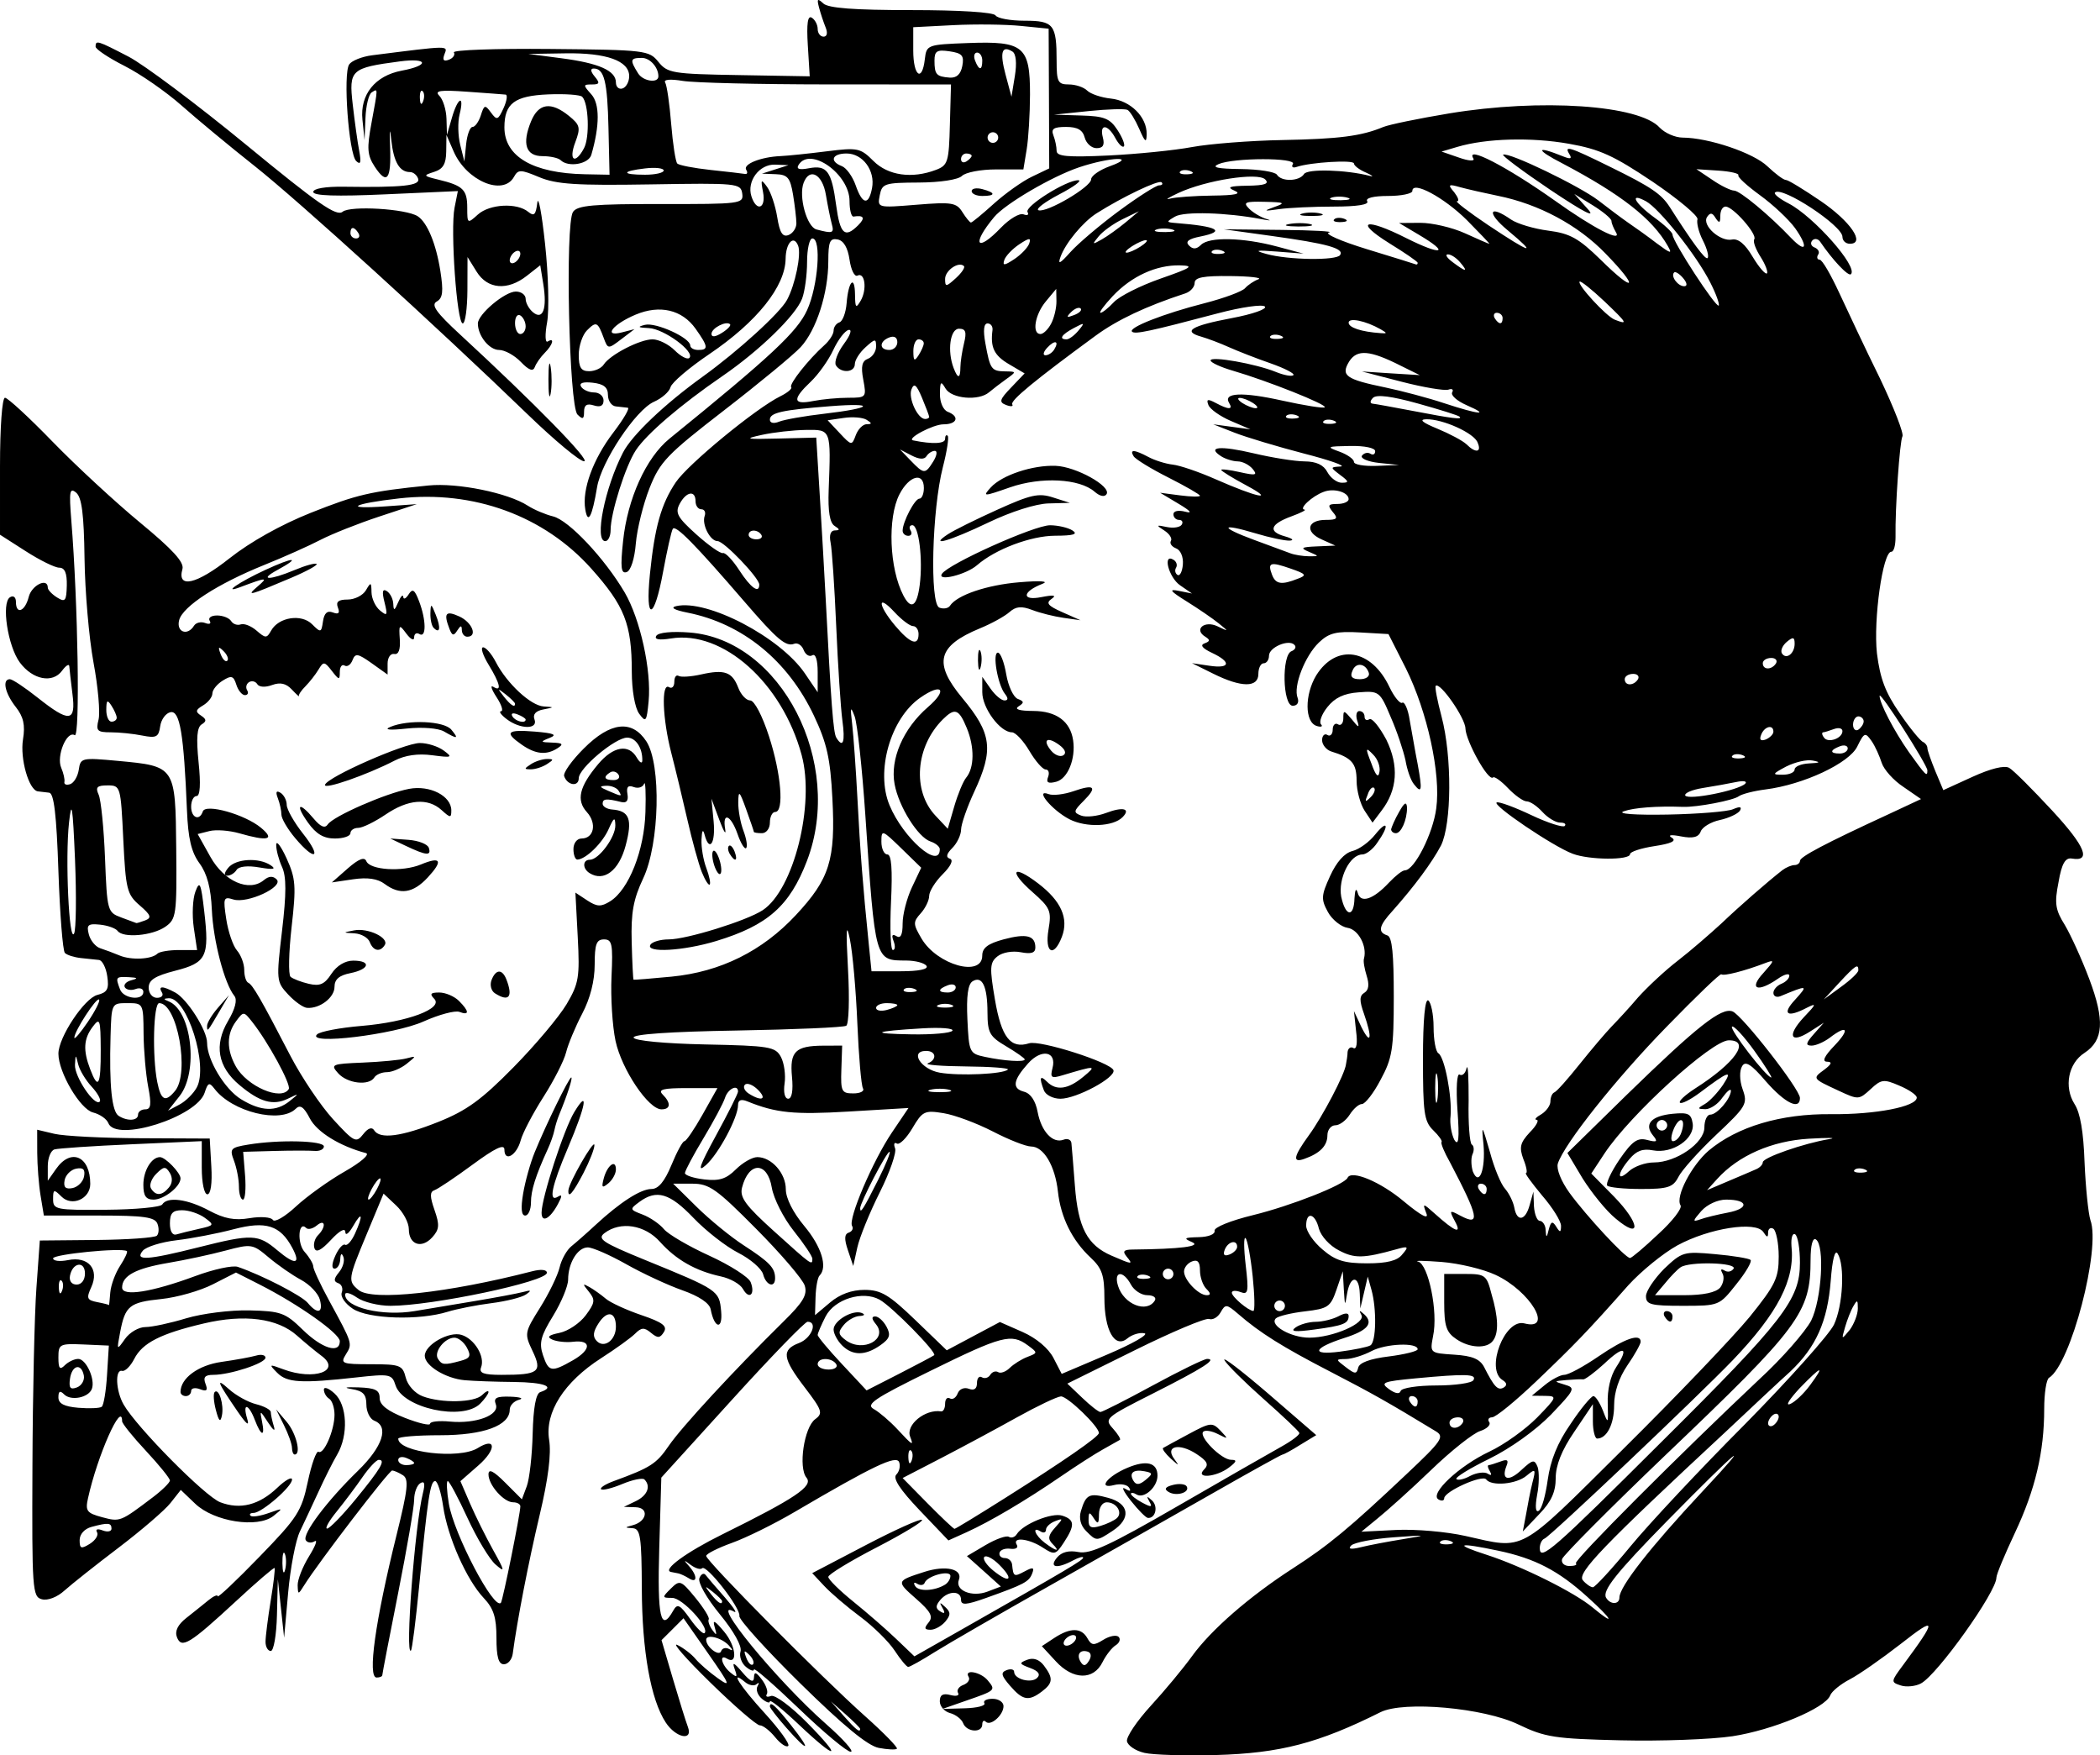 <?xml version="1.0"?>

<!-- Created with Inkscape (http://www.inkscape.org/) -->
<svg xmlns:inkscape="http://www.inkscape.org/namespaces/inkscape" xmlns:rdf="http://www.w3.org/1999/02/22-rdf-syntax-ns#" xmlns="http://www.w3.org/2000/svg" xmlns:cc="http://web.resource.org/cc/" xmlns:dc="http://purl.org/dc/elements/1.1/" xmlns:sodipodi="http://sodipodi.sourceforge.net/DTD/sodipodi-0.dtd" xmlns:svg="http://www.w3.org/2000/svg" xmlns:ns1="http://sozi.baierouge.fr" xmlns:xlink="http://www.w3.org/1999/xlink" id="svg2" sodipodi:docname="artfavor_21.svg" viewBox="0 0 395.51 330.55" sodipodi:version="0.32" version="1.0" inkscape:output_extension="org.inkscape.output.svg.inkscape" inkscape:version="0.45.1" sodipodi:docbase="C:\Downloads\Open Clipart\artfavor" width="395.51" height="330.55"> <sodipodi:namedview id="base" bordercolor="#666666" inkscape:pageshadow="2" guidetolerance="10" pagecolor="#ffffff" gridtolerance="10000" inkscape:window-height="576" inkscape:zoom="0.35" objecttolerance="10" borderopacity="1.0" inkscape:current-layer="layer1" inkscape:cx="375" inkscape:cy="520" inkscape:window-y="29" inkscape:window-x="22" inkscape:window-width="744" inkscape:pageopacity="0.0" inkscape:document-units="px"></sodipodi:namedview> <g id="layer1" inkscape:label="Layer 1" inkscape:groupmode="layer" transform="translate(-756.5 -401.25)"> <path id="path2227" style="fill:#000000" d="m972.01 731.33c-1.64-0.38-3.11-1.37-3.26-2.19-0.14-0.82 1.88-3.82 4.49-6.67 2.62-2.85 6.11-7.06 7.76-9.34 3.58-4.96 10.79-11.24 19-16.54 6.7-4.32 10.6-7.54 21.4-17.74 6.7-6.3 7.2-7.07 5.5-8.08-9-5.47-12-7.15-19.8-11.19-9.12-4.71-13.29-7.33-17.42-10.91-2.16-1.86-2.4-1.88-3.28-0.31-0.52 0.94-1.5 1.51-2.18 1.27-0.67-0.24-6.95 2.4-13.96 5.87l-12.74 6.3 2.8 2.67c1.53 1.47 3.08 2.68 3.43 2.68 0.36 0 4.79-2.25 9.85-5s9.67-5 10.25-5c1.97 0-0.76 1.74-10.16 6.49-9.02 4.55-9.26 4.77-7.59 6.61 0.94 1.05 1.54 2.02 1.31 2.15-0.23 0.14-1.63 0.92-3.11 1.75-1.49 0.82-5.09 3.13-8 5.13-6.64 4.55-13.29 8.48-17.74 10.5l-3.44 1.55-5.42-5.68c-3.71-3.9-5.09-6.01-4.39-6.72 0.57-0.56 0.81-1.62 0.53-2.34-0.53-1.38-4.86 0.68-19.75 9.42-3.8 2.23-9.09 4.84-11.75 5.79-2.66 0.96-4.84 2.06-4.84 2.45 0 0.95 21.82 22.96 29.92 30.17 3.53 3.15 6.23 5.91 6 6.14s-1.77 0.15-3.42-0.16c-2.07-0.4-6.63-4.14-14.75-12.12-6.46-6.35-11.63-12.07-11.5-12.72 0.3-1.43-6.22-9.78-7.01-8.99-0.31 0.31-1.27 0.02-2.15-0.63-1.33-1-1.39-0.97-0.34 0.21 1.62 1.81 1.62 3.35 0 2.32-0.69-0.43-1.59-0.85-2-0.93s-1.03-0.2-1.37-0.27c-1.75-0.35 2.87-3.73 9.68-7.09 13.72-6.78 17.14-9.08 15.84-10.65-1.59-1.91-0.46-9.5 1.63-11.03 1.51-1.1 1.32-1.67-1.93-5.93-4.26-5.57-4.46-7.14-1.1-8.42 2.34-0.89 3.58-4 1.6-4-0.5 0-6.9 6.6-14.23 14.68l-13.32 14.67-0.39 13.33c-0.38 12.99 0.28 15.92 2.64 11.71 0.77-1.37 1.24-1.14 3.16 1.55 1.24 1.75 2.47 2.96 2.74 2.69 1-1-4.17-6.63-6.1-6.63-1.94 0-1.95-0.08-0.26-1.75s1.9-1.59 4.63 1.73c1.57 1.92 2.7 3.74 2.51 4.05s0.11 1.22 0.68 2.02c0.81 1.14 0.9 1.02 0.44-0.55-0.45-1.5 0.01-1.27 1.81 0.9 2.22 2.67 2.57 6.32 0.49 5.03-1.52-0.93-0.99 1.25 0.62 2.59 1.3 1.07 1.42 0.97 0.84-0.63-0.51-1.4-0.14-1.25 1.44 0.61 1.49 1.75 2.15 2.05 2.2 1 0.05-1.17 0.38-1.08 1.5 0.4 0.79 1.04 1.2 2.27 0.92 2.73-0.29 0.47 0.07 0.62 0.79 0.34 0.73-0.28 3.77 1.97 6.77 5.01 6.88 6.96 5.72 7.24-1.54 0.37-2.99-2.83-5.44-4.8-5.44-4.37 0 0.42-0.67 0.21-1.49-0.47s-1.2-1.75-0.84-2.38c0.36-0.62 0.28-0.8-0.17-0.39s-1.42 0.24-2.16-0.37c-3.06-2.54-1 0.72 3.7 5.86 2.77 3.04 4.76 5.8 4.42 6.14-0.35 0.35-1.45-0.38-2.46-1.62-1-1.24-2.3-2.25-2.9-2.25-0.59 0-4.79-3.63-9.33-8.07-4.55-4.44-7.33-7.62-6.19-7.06 1.15 0.56 2.68 1.74 3.41 2.62s2.62 2.52 4.2 3.64c2.54 1.81 2.34 1.29-1.8-4.63l-4.66-6.67-2.07 2.07-2.07 2.06 2.14 7.27c1.18 4 2.44 8.06 2.81 9.02 1.07 2.78-2.23 2.15-4.16-0.79-2.82-4.31-4.46-13.46-4.5-25.21-0.04-9.77-0.27-11.27-1.71-11.37-1.56-0.11-1.56-0.14-0.01-0.56 2.71-0.71 3.13-3.31 0.56-3.39l-2.22-0.07 2.25-1.08c2.19-1.06 2.89-2.81 1.62-4.08-0.34-0.34-2.21 0.04-4.15 0.85s-3.75 1.26-4.01 0.99c-0.27-0.27 0.81-0.96 2.4-1.54 6.92-2.53 8.02-3.24 10.36-6.66 2.42-3.53 12.29-14.22 21.63-23.42 3.68-3.61 4.5-5.02 3.96-6.73-0.37-1.18-4.48-5.99-9.13-10.67-7.49-7.56-8.85-8.52-12.05-8.52h-3.6l4.42 4.36c2.43 2.4 6.42 5.66 8.86 7.24 4.84 3.14 5.9 4.24 5.92 6.15 0.03 1.97-1.69 1.46-2.25-0.67-0.28-1.06-2.39-2.89-4.69-4.06s-6.1-4.13-8.44-6.58c-4.46-4.66-6.93-5.39-10.16-3.02-1.88 1.39-1.87 1.46 0.6 2.4 1.4 0.53 3.2 1.77 4 2.74s4.66 3.23 8.57 5.01c3.91 1.79 7.41 4.03 7.77 4.98 0.9 2.33-0.29 3.36-1.46 1.27-0.51-0.92-2.39-1.98-4.18-2.36-4.71-1.02-8.43-3.14-11.43-6.5-2.87-3.22-7.44-3.94-10.46-1.65-1.42 1.08-0.37 1.78 7.5 5 13.97 5.7 14.11 5.79 14.47 9.72 0.33 3.57-1.28 3.27-1.97-0.36-0.22-1.17-2.17-2.48-5.35-3.6-2.75-0.97-7.51-3.18-10.58-4.92-3.07-1.73-6.32-3.15-7.22-3.15-1.91 0-3.7 2.93-3.7 6.07 0 1.21-1.28 4.28-2.83 6.82-2.33 3.77-2.67 5.11-1.92 7.36 1.08 3.23 1.59 3.32 5.66 1 3.5-2 3.51-3.89 0.02-3.48-1.3 0.16-3.05-0.03-3.89-0.4-1.12-0.5-0.75-0.85 1.35-1.28 1.6-0.33 3.81-1.81 4.92-3.3 1.76-2.36 1.83-2.92 0.6-4.44-1.23-1.51-1.22-1.63 0.09-0.89 0.82 0.46 2.21 1.45 3.08 2.19 0.87 0.75 3.9 2.14 6.72 3.1 3.99 1.36 4.93 2.07 4.24 3.18-0.73 1.18-1.17 1.21-2.44 0.15-1.26-1.05-1.8-1.02-2.98 0.16-0.79 0.79-3.68 2.87-6.42 4.63-6.96 4.47-10.61 10.19-9.78 15.36 0.43 2.65-0.16 7.32-1.77 14.11-2.12 8.93-4.27 20.05-5.08 26.16-0.14 1.1-0.89 2-1.67 2-1.01 0-1.4-1.37-1.4-4.97 0-3.87-0.53-5.53-2.39-7.5-3.24-3.43-6.82-11.51-7.65-17.28-0.38-2.61-1.06-4.75-1.51-4.75-0.92 0-1.4 3.17-3.03 20-0.62 6.32-1.3 11.69-1.52 11.91-1.15 1.2 0.73-23.58 2.25-29.64 0.45-1.8 0.3-2.36-0.5-1.86-0.63 0.39-1.15 1.78-1.15 3.1 0 1.31-1.35 9.18-3 17.49-1.65 8.3-3 15.3-3 15.55s-0.48 0.45-1.07 0.45c-1.75 0-0.27-10.6 3.76-26.86 2.14-8.63 2.34-10.51 1.19-11.24-0.76-0.48-1.67-0.88-2.02-0.89-0.6-0.01-13.9 17.33-16.55 21.58-1.16 1.85-1.19 1.85-1.25 0.03-0.03-1.04 0.93-3.48 2.13-5.43 1.21-1.95 1.69-3.23 1.07-2.85s-1.37 0.29-1.67-0.2c-0.71-1.15 3.99-7.41 9.84-13.09 4.65-4.53 5.89-8.33 3.07-9.41-0.82-0.32-1.5-1.69-1.5-3.04 0-1.92-0.62-2.57-2.75-2.92-1.67-0.28-1.18-0.4 1.25-0.32 3.19 0.11 4 0.52 4 2 0 1.3 1.45 2.44 4.75 3.74 2.61 1.02 4.75 1.52 4.75 1.1 0-0.41 1.69-0.6 3.75-0.4 4.93 0.46 9.41-1.23 8.62-3.27-0.46-1.2 0.14-1.51 2.77-1.42 1.85 0.07 2.57 0.33 1.61 0.58s-1.75 1.09-1.75 1.86c0 3.01-4.92 4.82-13.11 4.82-4.34 0-7.89 0.29-7.89 0.65 0 2.59 11.48 3.94 14.97 1.77 3.49-2.18 3.57 0.26 0.11 3.28l-3.37 2.95 1.83 4.24c1.01 2.33 2.96 6.26 4.34 8.74 2.24 4.02 2.28 4.31 0.44 2.71-1.13-0.98-3.5-4.92-5.27-8.75-1.76-3.83-3.44-6.96-3.72-6.96s-0.19 1.91 0.2 4.25c0.96 5.74 8.54 20.18 9.81 18.67 0.36-0.43 3.66-16.8 3.66-18.17 0-0.41-0.61-0.75-1.35-0.75-1.77 0-4.65-3.25-4.65-5.25 0-1.13 0.92-0.68 3.15 1.55l3.14 3.14 0.92-2.47c0.51-1.36 1.01-5.81 1.11-9.89 0.12-4.89 0.61-7.56 1.43-7.83 3-1 0.77-1.85-5-1.91-3.44-0.03-7.59-0.18-9.23-0.33-3.58-0.32-7.52-2.73-7.52-4.6 0-2.08 4.6-4.68 6.95-3.93 2.43 0.77 4.43 4.09 3.66 6.1-0.42 1.09 0.46 1.42 3.84 1.42 7.04 0 7.74-0.54 5.84-4.51-1.55-3.26-1.51-3.47 1.44-8.17 1.66-2.65 3.31-6.05 3.66-7.54 0.35-1.5 1.35-3.3 2.23-4 0.88-0.71 2.92-2.5 4.52-3.99 4.65-4.3 8.52-6.79 10.56-6.79 1.3 0 2.47-1.41 3.75-4.5 1.02-2.48 2.12-4.5 2.45-4.5s1.86-2.25 3.41-5l2.81-5h-5.76c-4.48 0-5.49 0.26-4.56 1.2 1.61 1.61 1.52 2.8-0.22 2.8-2.46 0-7.49-7.5-8.65-12.87-0.6-2.82-0.94-8.28-0.76-12.13 0.29-6.13 0.11-7.01-1.42-7-1.42 0-1.75 0.89-1.75 4.76 0 3.06-0.84 6.36-2.36 9.25-1.29 2.47-2.65 5.73-3.02 7.25-0.37 1.53-2.29 5.31-4.27 8.4-1.98 3.1-3.91 6.78-4.28 8.17-0.77 2.86-3.07 4.18-3.07 1.75 0-1.12-1.72-0.31-5.99 2.83-3.3 2.43-6.53 4.59-7.17 4.81-0.9 0.3-0.9 1.18 0 3.75 0.98 2.81 0.91 3.65-0.43 5.13-2.01 2.22-4.41 1.39-4.41-1.53 0-1.23-1.07-3.23-2.38-4.46l-2.38-2.24-3.12 7.5c-3.6 8.63-3.64 8.95-1.58 10.66 2.54 2.11 16.81 0.56 32.71-3.54 1.64-0.42 2.75-0.31 2.75 0.29 0 1.67-21.58 6.22-29.46 6.22-2.25 0-5.1-0.7-6.32-1.56-1.22-0.85-2.22-1.11-2.22-0.56 0 2.46 7.03 4.13 13.11 3.11 2.41-0.41 7.54-1.26 11.39-1.9s7.9-1.4 9-1.69c1.56-0.42 1.68-0.31 0.55 0.47-0.8 0.55-3.73 1.28-6.5 1.63-2.78 0.35-6.48 1.08-8.23 1.62-5.38 1.67-14.92 1.37-17.86-0.56-1.46-0.96-2.39-2.31-2.09-3.07 0.28-0.75-0.02-1.54-0.68-1.76-0.89-0.31-0.85-0.82 0.15-2.04 0.74-0.89 1.12-2.2 0.83-2.91-0.32-0.81-0.54-0.63-0.59 0.47-0.04 0.96-0.52 1.75-1.06 1.75-0.6 0-0.54-0.96 0.15-2.47 0.62-1.36 1.44-2.27 1.83-2.03s1.22-0.7 1.85-2.08c1.6-3.51 1.37-4.44-0.35-1.42-0.79 1.37-1.45 1.87-1.46 1.1-0.03-0.84-1.1-0.25-2.71 1.49-1.83 1.97-2.81 2.46-3.11 1.56-0.25-0.73 0.06-1.83 0.67-2.44 1.58-1.58 1.38-3.18-0.23-1.84-0.74 0.61-1.63 0.83-1.98 0.48-1.49-1.5-1.79 2.87-0.3 4.51 0.89 0.99 1.62 2.22 1.62 2.74 0 0.51 1.34 3.4 2.99 6.42 4.43 8.13 4.42 8.09 3.16 10.11-1.09 1.74-0.78 1.87 4.73 1.87 5.48 0 5.95 0.18 6.54 2.53 0.36 1.45 1.73 2.95 3.17 3.5 3.52 1.34 9.77 1.21 11.21-0.23 0.66-0.66 1.2-0.92 1.2-0.57 0 0.34-0.71 1.33-1.57 2.2-3.3 3.29-14.57 0.84-15.94-3.47-0.67-2.1-1.05-2.18-7.35-1.48-10.44 1.16-13.09 1-14.93-0.87-1.62-1.63-1.56-1.67 1.11-0.67 5.85 2.2 11.12 0.31 7.17-2.57-0.99-0.73-3.05-2.43-4.56-3.77-3.67-3.27-9.91-4.08-17.54-2.28-8.13 1.91-11.57 3.66-13.11 6.68-0.7 1.37-1.73 2.39-2.28 2.25-1.38-0.35-1.19 3.79 0.29 6.35 2.47 4.3 15.35 17.31 18.19 18.39 3.78 1.44 7.32 0.53 10.77-2.75 1.51-1.44 2.75-2.12 2.75-1.52 0 1.33-5.71 6.28-7.24 6.28-0.6 0-0.86 0.24-0.57 0.53 0.3 0.29 1.83 0.06 3.42-0.51 2.75-0.98 2.79-0.96 0.89 0.55-2.99 2.36-11.19 1.08-14.73-2.3l-2.72-2.6-1.93 2.45c-1.07 1.36-5.47 5.14-9.78 8.42-4.31 3.27-8.9 6.91-10.2 8.08-1.36 1.24-3.15 1.93-4.25 1.64-1.79-0.47-1.88-1.76-1.78-25.13 0.05-13.55 0.39-28.64 0.75-33.53l0.64-8.9 10.67-0.1c5.86-0.06 10.98-0.42 11.37-0.81s0.44-1.4 0.11-2.25c-0.48-1.25-2.54-1.54-10.99-1.54h-10.4l-0.62-3.75c-0.34-2.06-0.62-5.7-0.63-8.08l-0.01-4.33 3.25 0.77c1.79 0.43 9.1 0.8 16.25 0.83l13 0.06 0.3 5.25c0.19 3.2-0.11 5.25-0.75 5.25-0.59 0-1.05-2.17-1.05-5.01v-5l-13.25 0.59c-7.29 0.32-13.81 0.76-14.5 0.97s-1.25 1.62-1.25 3.14v2.75l1.56-2.22c2.8-4 6.44-2.4 6.44 2.82 0 2.83-3.47 4.35-5.43 2.38-1.43-1.42-1.57-1.38-1.57 0.5 0 1.96 0.53 2.07 9.99 1.99 5.5-0.04 10.25-0.49 10.56-0.99 0.95-1.54 4.76-1.04 8.84 1.15 2.87 1.53 4.82 1.9 7.63 1.42 2.09-0.35 4.04-0.2 4.37 0.33s2.29-0.61 4.35-2.53c2.07-1.92 6.2-4.88 9.18-6.58 3.04-1.73 4.8-3.26 4-3.47-4.94-1.31-9.24-3.97-10.57-6.54-1.12-2.16-1.82-2.64-2.64-1.82-2.86 2.86-12.01 0.61-15.33-3.77-0.96-1.26-1.23-1.15-1.83 0.74-1.46 4.6-16.74 9.43-18.15 5.74-0.3-0.78-1.6-1.68-2.88-2-2.43-0.61-6.52-7.56-6.52-11.07 0-3.08 4.9-10.46 7.35-11.07 1.87-0.47 2.21-1.11 1.85-3.51-0.23-1.62-0.94-3-1.56-3.07-0.63-0.07-2.17-0.23-3.42-0.36-1.26-0.14-2.61-0.56-3-0.96-0.4-0.39-0.94-7.31-1.22-15.38-0.36-10.71-0.84-14.71-1.75-14.8-0.69-0.07-1.65-0.18-2.13-0.25-1.69-0.24-3.38-6.16-2.79-9.78 0.44-2.72 0.1-4.25-1.37-6.12-2.04-2.59-2.59-5.22-1.1-5.22 0.47 0 2.83 1.57 5.25 3.49 5.97 4.74 7.22 4.6 6.53-0.74-0.29-2.34-0.56-4.68-0.59-5.19-0.03-0.52-0.64-0.14-1.36 0.84-1.78 2.44-5.53 1.71-7.95-1.54-2.29-3.08-3.52-11.26-1.86-12.29 0.64-0.4 1.12-0.02 1.12 0.87 0 2.48 1.72 1.81 2.41-0.94 0.56-2.22 3.59-3.69 3.59-1.74 0 0.42 0.79 1.25 1.75 1.85 1.53 0.95 1.76 0.67 1.83-2.26 0.05-2.33-0.38-3.35-1.42-3.35-0.82 0-3.66-1.4-6.32-3.11l-4.84-3.1v-12.9c0-7.35 0.4-12.89 0.94-12.89 0.51 0 4.54 3.71 8.94 8.25 4.41 4.54 11.83 11.4 16.49 15.25 6.16 5.08 8.35 7.48 7.99 8.75-1.07 3.76 2.64 2.92 8.87-2.02 3.88-3.07 9.7-6.33 15.27-8.55 8.73-3.47 11.23-4.05 22.2-5.16 5.45-0.55 14.97 1.39 18.7 3.8 1.16 0.75 3.3 1.66 4.76 2.02 2.96 0.72 9.72 7.91 13.49 14.32 2.93 5.01 5.06 14.68 4.51 20.5-0.37 3.86-0.52 4.06-1.78 2.34-0.81-1.11-1.38-4.39-1.39-7.94 0-8.94-1.36-12.37-7.63-19.39-8.89-9.95-22.18-14.8-36.17-13.22-8.86 1-10.71 2.09-2.55 1.5l5.86-0.42-7.16 2.37c-3.93 1.3-8.88 3.27-11 4.37-2.11 1.1-6.85 3.22-10.53 4.7-8.87 3.58-15.39 7.81-16.07 10.41-0.58 2.24 1.57 3.05 2.8 1.05 0.37-0.59 1.32-0.82 2.11-0.51 0.81 0.31 1.18 0.12 0.84-0.43-0.33-0.55 0.29-0.99 1.39-0.99s2.29 0.47 2.65 1.05 1.17 0.86 1.81 0.63 1.98 0.3 2.99 1.18c1.68 1.46 1.91 1.46 2.74-0.02 1.42-2.54 5.72-3.2 7.72-1.18 1.62 1.62 1.73 1.59 2.04-0.55 0.23-1.56 0.81-2.08 1.86-1.68 1.07 0.41 1.36 0.14 0.95-0.92-0.42-1.09 0.09-1.51 1.84-1.51 1.33 0 2.88-0.79 3.44-1.75 0.92-1.59 1.02-1.55 1.05 0.38 0.02 1.17 0.73 2.71 1.59 3.42 1.38 1.14 1.48 0.96 0.86-1.53-0.51-2-0.38-2.62 0.43-2.11 0.63 0.39 1.18 1.47 1.22 2.4 0.06 1.38 0.23 1.32 0.93-0.31 0.47-1.1 0.9-1.55 0.95-1 0.04 0.55 0.5 0.34 1.01-0.47 0.74-1.17 1.14-0.91 1.98 1.32 1.34 3.51 1.37 6.96 0.06 6.15-0.55-0.34-1-0.06-1 0.63s-0.65 0.38-1.45-0.69c-1.37-1.84-1.44-1.78-1.25 1.06 0.13 1.94-0.24 2.91-1.05 2.75-0.69-0.14-1.25 0.68-1.25 1.82v2.06l-3-2.14c-2.61-1.85-3.09-1.93-3.61-0.57-0.33 0.86-1 1.32-1.49 1.01-0.5-0.3-0.9 0.24-0.9 1.2 0 1.58-0.14 1.56-1.5-0.19-1.39-1.8-1.58-1.82-2.52-0.24-0.56 0.93-1.67 2.34-2.45 3.13-0.79 0.79-1.34 1.61-1.23 1.84 0.11 0.22-0.49-0.33-1.34-1.23-1.08-1.16-2.19-1.4-3.72-0.84-1.26 0.47-2.43 0.4-2.78-0.16-0.33-0.54-1.02-0.71-1.55-0.39-0.52 0.32-0.68 1-0.37 1.52 0.32 0.51 0.13 0.93-0.41 0.93-0.55 0-1.28-0.89-1.62-1.97-0.53-1.68-0.92-1.79-2.57-0.76-1.07 0.66-1.94 1.75-1.94 2.42 0 0.66-0.79 1.67-1.75 2.24-1.42 0.84-1.49 1.2-0.39 1.92 1.05 0.7 1.08 1.07 0.12 1.66-0.88 0.54-1.04 2.56-0.58 7.12 0.43 4.12 0.29 6.37-0.37 6.37-0.57 0-1.03 0.9-1.03 2 0 2.11 1.58 2.76 2.2 0.9 0.51-1.53 7.92 0.55 10.96 3.08 2.7 2.25 1.34 2.6-4.08 1.04-1.88-0.54-4.41-0.73-5.63-0.42l-2.22 0.56 2.4 4.3c2.59 4.63 7.29 6.68 10.06 4.38 0.94-0.78 1.72-0.83 2.41-0.14 1.4 1.4-5.53 4.61-8.15 3.78-1.85-0.58-1.95-0.31-1.34 3.69 0.36 2.38 1.27 5.04 2.02 5.91 0.75 0.86 1.37 2.51 1.37 3.66s0.34 2.24 0.75 2.42c0.85 0.38 2.43 3.13 7.92 13.72 2.11 4.06 5.74 9.46 8.07 12 3.97 4.32 4.34 4.5 5.66 2.81 0.89-1.15 1.65-1.42 2.06-0.75 1.08 1.74 5.13 1.21 12.14-1.59 5.3-2.12 8.1-4.16 14.09-10.25 4.12-4.18 8.62-9.54 10.02-11.9 2.3-3.9 2.5-5.07 2.1-12.65l-0.44-8.36 2.23 1.47c1.86 1.21 2.58 1.24 4.32 0.16 3.51-2.2 6.44-9.61 6.64-16.82 0.11-3.58-0.01-5.96-0.25-5.31-0.24 0.66-1.12 0.93-1.95 0.62-1.07-0.41-1.42-0.03-1.19 1.3 0.22 1.27-0.16 1.77-1.17 1.52-2.82-0.7-3.5-0.63-3.5 0.32 0 0.53 0.8 1.01 1.79 1.09 3.27 0.24 3.87 1.85 2.53 6.83-1.25 4.67-4.07 6.83-6.76 5.16-1.39-0.85-1.36-2.53 0.03-2.53 1.69 0 4.85-4.28 4.8-6.5-0.04-1.63-0.28-1.49-1.27 0.74-1.16 2.62-4.28 5.66-5.87 5.73-0.41 0.01-0.75-0.87-0.75-1.97 0-1.13 0.67-2 1.53-2 2.34 0 2.92-2.85 1-4.97-2.04-2.25-1.44-4.79 2.13-9.04 2.83-3.36 5.74-3.86 7.26-1.24 0.56 0.96 1.03 1.22 1.05 0.58 0.06-2.37-1.23-4.33-2.85-4.33-2.25 0-9.12 5.77-9.12 7.65 0 1.68-2.16 1.36-2.75-0.4-0.21-0.62 1.45-2.96 3.69-5.19 5.02-5.03 9.08-5.49 11.79-1.36 2.83 4.33 2.5 19.26-0.59 25.8-1.86 3.95-2.32 6.46-2.17 11.99 0.1 3.84 0.26 7.04 0.35 7.1 0.1 0.05 3.33-0.21 7.18-0.58 9.2-0.9 17.08-4.81 23.4-11.6 6.36-6.82 7.48-10.41 6.87-21.96-0.39-7.55-1.03-10.39-3.48-15.59-4.9-10.37-13.43-17.32-23.79-19.39-2.52-0.5-3.31-0.96-2.15-1.23 5.83-1.35 19.6 5.85 24.24 12.67l2.41 3.55v-3.79c0-2.29-0.4-3.54-1.01-3.17-0.55 0.34-1.28-0.1-1.63-1-0.34-0.89-1.14-1.42-1.78-1.17-1.58 0.6-3.2-0.77-9.44-8.01-9.2-10.68-12.93-14.47-13.43-13.63-0.27 0.44-1.08 4.07-1.82 8.06-1.68 9.21-3.4 9.55-2.49 0.5 0.9-8.92 2.12-13.24 4.88-17.34 2.29-3.4 15.08-13.92 19.69-16.19 1.36-0.67 2.28-1.45 2.04-1.72-0.46-0.53 3.28-5.25 6.24-7.89 0.96-0.85 1.75-2.09 1.75-2.75s0.49-1.36 1.1-1.56c0.6-0.2 1.21-1.83 1.35-3.61 0.33-4.18 1.54-5.41 1.58-1.61 0.03 2.5 0.18 2.66 1.07 1.14 1.23-2.12 0.8-5.44-0.61-4.72-0.55 0.27-1.21-1.07-1.49-2.99-0.33-2.27-1.11-3.61-2.25-3.82-1.45-0.28-1.75 0.41-1.75 4.08 0 6.02-2.25 13-5.21 16.2-1.35 1.46-7.82 6.8-14.37 11.86-10.84 8.38-12.12 9.71-14.09 14.69-1.19 3.01-2.35 7.7-2.58 10.42-0.24 2.92-0.95 5.12-1.73 5.39-1.06 0.35-1.2-0.85-0.67-5.86 0.83-7.96 4.33-15.68 8.73-19.26 19.19-15.57 24.06-20.12 25.93-24.22 2.07-4.56 2.73-13.49 0.99-13.49-0.55 0-1 1.99-1 4.43s-0.42 5.55-0.94 6.91c-1.2 3.17-8.04 9.81-15.06 14.62-7.78 5.34-14.21 10.84-16.24 13.91-1.95 2.94-4.76 11.81-4.76 15.03 0 1.15-0.45 2.1-1 2.1-2.11 0-0.1-10.04 3.34-16.7 1.7-3.28 7.83-9.11 15.04-14.3 6.6-4.76 14.54-11.98 15.85-14.44 1.54-2.87 2.71-8.56 2.09-10.18-0.82-2.12-2.32-0.58-2.36 2.43-0.06 5.22-5.38 11.88-14.31 17.93-3.83 2.58-7.14 5.4-7.36 6.26-0.23 0.86-1.63 2.1-3.13 2.76-3.42 1.52-9.91 11.26-10.71 16.09-0.93 5.58-1.73 7.09-2.22 4.19-0.64-3.74 1.45-9.47 5.29-14.5 1.91-2.5 3.13-4.59 2.72-4.66-0.41-0.06-1.41-0.17-2.24-0.25-0.82-0.07-1.49-1.03-1.5-2.13 0-1.46-0.78-2.09-2.86-2.33-1.85-0.21-2.62 0.05-2.19 0.75 0.37 0.59 1.47 1.08 2.44 1.08 0.98 0 1.78 0.68 1.78 1.51 0 1.02-0.61 1.32-1.84 0.93-1.3-0.41-1.83-0.07-1.83 1.19 0 1.41-0.25 1.51-1.24 0.53-1.59-1.59-2.35-35.93-0.84-38.16 0.83-1.23 3.84-1.5 16.58-1.48 15.02 0.02 15.57-0.05 15.29-1.98s-0.94-1.99-17.3-1.72c-13.93 0.23-17.71-0.02-20.91-1.35-3.56-1.49-3.99-1.49-4.79-0.05-2.05 3.65-8.95 0.73-11.35-4.8l-1.36-3.12-0.04 3.13c-0.03 2.36-0.6 3.31-2.29 3.84-2.11 0.67-2.06 0.76 0.84 1.46 4.62 1.12 5.41 1.89 5.41 5.28 0 3.03 0.04 3.06 2 1.29 2.2-1.99 7.37-2.27 9.5-0.5 1.08 0.89 1.42 0.55 1.69-1.69 0.19-1.55 0.85 1.95 1.47 7.76 0.63 5.81 0.79 12.44 0.38 14.72-0.42 2.29-0.37 3.91 0.1 3.62 1.37-0.84 1 0.59-0.55 2.14-0.78 0.78-1.62 1.98-1.87 2.68-0.33 0.88-1.12 0.59-2.63-0.98-1.19-1.24-3.03-2.25-4.09-2.25-1.86 0-4-2.67-4-4.98 0-1.74 5.08-6.02 7.15-6.02 1.02 0 1.85 0.62 1.85 1.38 0 0.75 0.62 1.89 1.38 2.52 1.88 1.56 2.69-0.67 1.94-5.32l-0.57-3.53-2.51 1.97c-3.64 2.87-7.42 2.56-9.48-0.77l-1.71-2.75-0.02 6.25c-0.02 3.44-0.41 6.25-0.88 6.25-1.11 0-2.36-17.71-1.54-21.8l0.62-3.12-13.61 0.61c-9.35 0.42-13.62 0.28-13.62-0.45 0-0.64 2.3-1.03 5.75-0.98 11.12 0.16 14.44-0.2 14-1.51-0.23-0.69-0.92-1.25-1.53-1.25-1.97 0-3.08-1.9-3.52-6-0.27-2.56-0.36-2.1-0.23 1.29 0.23 6.15-0.59 7.2-2.91 3.67-1.39-2.14-1.49-3.41-0.6-8.18 1.26-6.86 1.26-6.54 0.04-5.78-0.55 0.34-1.08 2.5-1.17 4.81l-0.17 4.19-0.4-3.87c-0.48-4.73 2.37-8.28 7.41-9.23 5.29-0.99 4.98-2.45-0.37-1.74-9.22 1.22-9.62 1.57-8.87 8.11 0.36 3.15 0.9 7.08 1.22 8.73 0.41 2.2 0.26 2.71-0.56 1.93-1.41-1.34-2.52-16.49-1.32-18.21 0.48-0.7 2.42-1.47 4.3-1.71 14.76-1.87 14.28-1.86 13.64-0.2-0.42 1.1-0.17 1.42 0.84 1.03 0.79-0.3 1.21-0.92 0.93-1.37-0.28-0.46 7.86-0.75 18.09-0.65 18.01 0.17 18.67 0.25 20.44 2.44 1.71 2.11 2.66 2.27 15.16 2.48l13.33 0.23-0.36-5.86c-0.25-4.11-0.02-5.66 0.75-5.18 0.61 0.38 1.11 1.33 1.11 2.13 0 0.79 0.5 1.44 1.11 1.44 0.66 0 0.81-0.71 0.38-1.75-0.39-0.96-0.95-2.65-1.24-3.75-0.43-1.64-0.28-1.77 0.81-0.75 0.95 0.88 5.77 1.25 16.58 1.25 9.08 0 15.49 0.4 15.86 1 0.34 0.55 2.79 1 5.45 1 5.5 0 6.05 0.69 6.05 7.58 0 3.94 0.25 4.42 2.3 4.42 1.26 0 2.82 0.52 3.46 1.16 0.64 0.63 2.64 1.31 4.45 1.5 3.69 0.38 6.81 3.47 6.75 6.7-0.03 1.73-0.3 1.54-1.4-0.99-0.75-1.72-1.74-3.33-2.21-3.58-0.47-0.24-3.77-0.14-7.35 0.23l-6.5 0.67 5.13 0.16c4.34 0.12 5.41 0.55 6.83 2.73 0.94 1.43 1.48 2.82 1.2 3.09-0.27 0.27-1-0.44-1.61-1.59-1.43-2.65-3.03-2.71-2.34-0.08 0.37 1.42 0.03 2-1.19 2-0.94 0-1.94-0.9-2.23-2-0.38-1.44-1.36-2-3.51-2-2.32 0-2.86 0.35-2.39 1.58 0.34 0.87 0.61 2.18 0.61 2.92 0 1.06 2.04 1.24 9.75 0.88 5.36-0.26 12.45-0.97 15.75-1.59 3.3-0.61 10.95-1.21 17-1.32 10.7-0.2 14.9-0.74 19-2.45 1.1-0.46 6.7-1.61 12.4-2.56 17.3-2.86 35.9-1.6 39.7 2.69 1 1.02 2.9 1.85 4.3 1.86 4.9 0.02 13.4 2.89 16 5.43 1.5 1.41 3 2.56 3.5 2.56 0.4 0 3.3 1.77 6.5 3.95 5.6 3.81 8.5 8.05 5.5 8.05-0.8 0-1.4-0.59-1.4-1.31 0-2.1-11.4-9.61-12.7-8.34-0.3 0.28 0.9 1.21 2.6 2.08 4.7 2.47 13.1 11.92 11.7 13.3-0.5 0.49-3.5-2.73-5.8-6.12-0.4-0.58-1.1-0.67-1.5-0.2-0.4 0.48-0.2 1.06 0.5 1.31 0.6 0.25 1 0.86 0.6 1.36-0.3 0.51-0.1 0.92 0.3 0.92 0.5 0 2.1 2.81 3.7 6.25s5 10.71 7.7 16.17c2.6 5.46 4.5 10.34 4.2 10.85-0.5 0.9-1.4 13.5-1.3 18.98 0 1.51-0.3 2.75-0.8 2.75-1.6 0-3.4 12.77-2.7 19.14 0.6 4.78 1.6 7.39 4.3 11.29 1.9 2.79 3.9 5.22 4.4 5.4 0.4 0.18 0.8 0.69 0.8 1.13s0.7 2.4 1.5 4.36l1.5 3.57 5.5-2.51c3.4-1.55 6-2.2 6.9-1.69 0.8 0.44 4.4 4.06 8.1 8.04 6.3 6.81 7.4 9.67 3.7 9.04-1.2-0.2-1.9 0.9-2.5 4.44-0.8 4.02-0.6 5.23 1.2 8.1 1.1 1.86 3.2 6.44 4.6 10.18 2.9 7.7 2.7 11.51-0.9 13.87-3.1 1.99-3.9 6.43-1.9 9.62 1.1 1.67 1.7 5.26 1.9 11 0.2 4.69 0.7 9.57 1.1 10.87 2 5.36-3.7 27.19-7.8 29.71-0.5 0.31-0.9 2.94-0.9 5.86 0 8.13-1.7 15.23-5.5 23.3-1.9 4.04-3.5 7.85-3.5 8.45 0 2.72-11.1 18.26-14.2 19.93-1 0.56-2.8 0.73-3.8 0.39-1.9-0.61-1.9-0.72 0.4-3.81 6.5-8.77 6.4-9.37-0.4-4.03-3.6 2.8-7.9 5.8-9.6 6.68s-3.4 2.24-3.7 3.02c-0.9 2.41-10.8 6.53-18.4 7.7-4 0.6-13.5 0.95-21 0.77-12.5-0.29-14.3-0.57-19.3-2.97-6.5-3.15-21.6-4.51-26-2.33-11.7 5.85-18.92 7.73-31 8.07-5.78 0.16-11.84-0.02-13.49-0.41zm-53.51-4.51c0-0.18-1.24-1.41-2.75-2.75l-2.75-2.42 2.42 2.75c2.27 2.57 3.08 3.21 3.08 2.42zm-24.66-15.03c0.76 0.43 0.73 0.19-0.08-0.69-1.36-1.47-4.26-2.19-4.26-1.06 0 1.36 2.46 3.23 2.82 2.14 0.19-0.57 0.87-0.75 1.52-0.39zm161.66-9.79c-5.5-4.99-9.9-7.27-16.8-8.73-7.6-1.61-8.6-1.29-2.2 0.77 6.6 2.13 16.6 7.09 20 9.96 4.4 3.65 3.7 2.22-1-2zm6 0.08c0-2.03 5.8-9.45 15.6-19.93 10.4-11.11 6.6-7.94-6.6 5.5-9.7 9.88-12.3 13.19-11.5 14.49 0.8 1.33 2.5 1.29 2.5-0.06zm2.1-9.66c3.5-4.25 13.2-14.61 21.6-23.03 8.3-8.42 15.8-16.83 16.7-18.68 1.7-3.59 2.1-11.2 0.7-13.39-0.5-0.83-1 1.06-1.3 5.08-0.6 7.74-2.8 12.55-7.6 17.11-2.1 1.88-7.5 6.96-12.1 11.28-23.2 21.55-28.1 26.67-27 28.03 0.6 0.73 1.5 1.33 1.9 1.33s3.6-3.48 7.1-7.73zm-10.3 3.23c-0.5-0.5 19.8-20.78 34.5-34.62 4.4-4.03 8.7-9.02 9.8-11.07 2-4.02 2.6-14.23 0.9-15.31-0.6-0.38-1 1.1-1 3.79 0 10.04-2 12.67-27.5 36.99-10.4 9.96-19.1 18.7-19.3 19.41-0.2 0.72 0.4 1.31 1.4 1.31s1.5-0.23 1.2-0.5zm16.2-22.95c22.9-22.74 26-26.72 26-33.66 0-2.63-0.4-5.03-0.9-5.35s-0.8 0.65-0.7 2.16c0.7 6.35-2.5 12.6-11.1 21.59-6.7 6.95-34.3 33.12-35.4 33.54-0.5 0.18-0.9 0.99-0.9 1.8 0 2.53 2.4 0.46 23-20.08zm-294.73 17.08c-0.34-0.56 0.11-0.7 1.07-0.33 0.91 0.35 1.66 0.2 1.66-0.33 0-1.12-0.63-1.18-3.75-0.34-1.33 0.35-2.25 1.38-2.25 2.49 0 1.62 0.28 1.72 1.94 0.69 1.06-0.67 1.66-1.65 1.33-2.18zm246.03 1.3c4.7-0.76 4.5-0.8-1.8-0.34-3.8 0.28-7.4 0.97-8 1.53-0.7 0.69-0.1 0.8 1.8 0.34 1.5-0.38 5.1-1.06 8-1.53zm8.9 0.38c-0.7-0.28-1.6-0.25-1.9 0.08-0.4 0.34 0.2 0.57 1.3 0.53 1.1-0.05 1.4-0.29 0.6-0.61zm32.5-17.33c10-9.9 20.7-21.09 23.8-24.86 4.9-6.07 5.5-7.36 5.5-11.42 0-2.52-0.5-4.86-1-5.2s-1-0.03-1 0.69c0 1.01-0.2 0.99-0.9-0.09-1.4-2.11-10.2-0.73-16.2 2.53-2.7 1.49-6.8 4.85-9.2 7.47-7.8 8.82-10.3 11.37-17.4 18.15-3.9 3.71-7.6 6.75-8.3 6.75-0.6 0-0.9 0.42-0.5 0.93 0.3 0.51-0.5 1.25-1.7 1.64-1.3 0.39-5.5 3.71-9.3 7.38-3.8 3.66-8.4 7.77-10.1 9.13l-3 2.46 6.5-0.33c3.7-0.18 9.5 0.32 13.1 1.13 11.4 2.55 9.7 3.48 29.7-16.36zm-18.3 12.38c0.3-1.72 0.8-4.42 1.2-6 0.7-2.68 0.6-2.77-1.1-1.36-1.9 1.6-6.6 2.03-7.6 0.69-0.7-0.96-7.9 2.28-7.9 3.55 0 0.48-0.5 0.57-1.1 0.21-1.7-1.05 3.9-6.3 9.6-8.99 2.8-1.31 6.8-4.19 9-6.42 3.8-3.9 3.8-4.04 1.5-4.08l-2.5-0.03 2.4-1.97c1.3-1.08 3-1.96 3.7-1.96 0.8 0 3.7-1.58 6.5-3.5 4.9-3.35 7.9-4.39 7.9-2.73 0 0.42-1.1 2.42-2.5 4.44-1.6 2.35-2.5 5.07-2.5 7.53 0 3.61-1.4 6.26-3.2 6.26-0.4 0-0.8-1.46-0.8-3.24v-3.24l-3.5 5.2c-2.4 3.5-3.5 6.35-3.5 8.72 0 2.57-0.8 4.42-3.1 6.79l-3.1 3.27 0.6-3.14zm4.1-6.61c0.5-3.58 1.8-6.92 4.3-10.5 1.9-2.89 3.9-5.25 4.3-5.25s1.2 1.24 1.8 2.75c1 2.6 1 2.52 0.9-1.37-0.1-2.52 0.5-5.17 1.6-6.84 2.5-3.84 1.4-4.12-2.3-0.6-1.8 1.65-3.6 2.96-3.9 2.91-0.4-0.05-1.8 0.01-3.2 0.13-2.4 0.21-2.4 0.24-0.3 0.87 2.1 0.61 1.9 0.93-2.6 5.65-2.9 2.97-7.6 6.33-11.6 8.3-3.7 1.81-6.5 3.53-6.2 3.83 0.3 0.29 1.5 0.02 2.6-0.6 1.2-0.62 2.7-0.81 3.3-0.42 0.7 0.43 0.8 0.25 0.4-0.46-0.4-0.63-0.5-1.15-0.2-1.15 0.2 0 1.2-0.31 2.2-0.68 1.3-0.5 1.6-0.28 1.1 0.91-1 2.61 0.5 2.92 2.9 0.63 2.1-1.93 2.4-1.98 3-0.5 0.3 0.91 0.3 3.27-0.1 5.24-0.4 2.24-0.3 3.37 0.3 3 0.6-0.33 1.3-2.97 1.7-5.85zm22-30.75c-0.3-0.55-0.1-1 0.4-1 0.6 0 1.1 0.45 1.1 1 0 1.28-0.7 1.28-1.5 0zm-3.5-3.81c0-0.99 1.6-3.3 3.4-5.14 3.4-3.22 3.7-3.32 9.6-2.78 3.4 0.3 6.4 0.8 6.7 1.09 0.3 0.3-0.9 2.37-2.7 4.59-3.2 4.03-3.2 4.05-10.1 4.05-6 0-6.9-0.24-6.9-1.81zm14-1.65c0.6-0.8 0.8-1.99 0.4-2.65-0.4-0.73-0.3-0.94 0.4-0.53 0.6 0.37 1.3 0.21 1.7-0.35 0.7-1.17-8.4-1.4-10-0.25-0.6 0.41-1.9 1.75-2.9 2.99l-1.9 2.25h5.5c3.6 0 6-0.5 6.8-1.46zm-257 39.87c4.75-5.8 5.7-7.42 4.33-7.4-0.45 0.01-1.83 1.47-3.06 3.25-1.22 1.78-3.42 4.7-4.87 6.49-1.46 1.79-2.26 3.23-1.78 3.2s2.9-2.52 5.38-5.54zm122.31-0.22c11.09-7 17.6-11.51 17.65-12.22 0.09-1.16-5.93-6.97-7.15-6.91-0.72 0.04-4.46 1.82-8.31 3.96-3.85 2.15-10.26 5.59-14.25 7.66l-7.25 3.75 4.71 4.79c2.6 2.63 4.87 4.78 5.06 4.78s4.48-2.61 9.54-5.81zm-160.53-0.13c1.77-1.34 3.22-2.77 3.22-3.17s-2.02-2.9-4.5-5.56c-2.48-2.65-4.5-5.17-4.5-5.58 0-4.03-4.66 6.46-6.42 14.47-0.54 2.41-0.24 2.81 2.66 3.59 3.38 0.9 3.41 0.89 9.54-3.75zm49.22-6.46c0-0.21-0.68-0.65-1.5-0.96-0.82-0.32-1.5-0.14-1.5 0.39s0.68 0.97 1.5 0.97 1.5-0.18 1.5-0.4zm93.6-2.33c-0.33-0.33-0.56 0.26-0.52 1.31 0.05 1.17 0.28 1.4 0.6 0.61 0.29-0.73 0.26-1.59-0.08-1.92zm-0.19-2.64c-0.85-2.22 2.84-5.22 5.84-4.75 0.41 0.06 0.75-0.58 0.75-1.44s0.4-1.31 0.9-1.01c0.49 0.31 1.15-0.11 1.46-0.92 0.32-0.84 1.23-1.22 2.1-0.89 1.01 0.39 1.54 0.01 1.54-1.07 0-0.92 0.42-1.41 0.93-1.09 0.51 0.31 1.22 0.11 1.57-0.46s1.02-0.8 1.49-0.51 1.45-0.07 2.18-0.79 2.23-1.66 3.33-2.08c1.98-0.76 1.98-0.78 0.06-2.19-3.08-2.27-4.85-1.81-18.23 4.77-10.75 5.28-12.35 6.36-10.75 7.25 1.03 0.58 3.01 2.27 4.4 3.76 2.92 3.14 3.14 3.27 2.43 1.42zm104.09-2.63c0.3-0.55-0.1-1-0.9-1-0.9 0-1.6 0.45-1.6 1 0 1.29 1.7 1.29 2.5 0zm59.5-1.12c0-0.55-0.5-0.72-1-0.38s-1 1.07-1 1.62 0.5 0.72 1 0.38 1-1.07 1-1.62zm-314.84-7.89l0.34-5.5-4.75-0.21c-4.53-0.19-4.75-0.08-4.75 2.46 0 2.07 0.27 2.39 1.2 1.46 0.66-0.66 1.8-1.2 2.53-1.2 1.49 0 3.25 3.87 2.57 5.65-0.63 1.65-3.94 2.31-5.22 1.03-0.77-0.78-1.08-0.62-1.08 0.56 0 1.17 1.07 1.73 3.75 1.96 2.06 0.17 4.05 0.09 4.41-0.19 0.37-0.28 0.82-2.99 1-6.02zm246.84 5.01c0-0.55-0.5-1-1.1-1-0.5 0-0.7 0.45-0.4 1 0.8 1.28 1.5 1.28 1.5 0zm73.9-3.05c2.9-3.93 2.2-3.72-2 0.61-1.8 1.96-2.7 3.29-1.8 2.95 0.9-0.33 2.6-1.94 3.8-3.56zm-70.4 0.05c3.5 0 6.7-0.45 7-1 0.7-1.17-1.4-1.23-10.9-0.34-6.2 0.59-6.7 0.8-5 2.03 1.2 0.86 2 0.99 2.2 0.34 0.2-0.57 3.2-1.03 6.7-1.03zm-254.71-1.88c-0.47-2.39-2.24-1.97-2.61 0.62-0.24 1.72 0.06 2.1 1.3 1.63 0.89-0.34 1.48-1.35 1.31-2.25zm160.15-3.82c0.6-0.47-7.99-9.21-10.3-10.47-3.17-1.74-8.45-0.09-10.14 3.16-0.82 1.6-1.5 3.18-1.5 3.5 0 0.33 2.07 2.81 4.61 5.52l4.6 4.92 6.15-3.14c3.37-1.73 6.34-3.3 6.58-3.49zm-17.37-1.87c-0.86-0.87-1.57-2.2-1.57-2.97 0-1.67 3.62-3.79 5.31-3.11 0.69 0.29 0.51 0.52-0.44 0.57-0.89 0.04-2.23 0.8-2.96 1.69-1.13 1.36-1.06 1.8 0.42 2.89 3.22 2.35 7.98-0.22 5.63-3.05-0.8-0.97-0.85-1.45-0.12-1.45 0.6 0 1.56 0.87 2.13 1.94 0.84 1.57 0.61 2.24-1.19 3.5-2.83 1.98-5.22 1.98-7.21-0.01zm124.43 6.56c-3.3-2.02 0.4-11.64 4.1-10.68 5.6 1.46 1.1-6.09-5.4-9.12-2.3-1.09-6.9-2.19-10.2-2.45-3.3-0.25-5.3-0.28-4.4-0.06 1.9 0.5 3.8 9.46 2.8 14.04-0.6 3.18-0.6 3.18 4 3.48 3.4 0.22 4.8 0.82 5.6 2.3 1.9 3.75 2.6 4.53 3.7 3.89 0.7-0.42 0.6-0.9-0.2-1.4zm-8.7-7.71c-1.9-1.27-2.3-2.44-2.3-6.9v-5.38h4c3.7 0 4 0.22 4.9 3.75 1.3 4.38 1.4 7.33 0.3 8.8-1.1 1.57-4.4 1.44-6.9-0.27zm-58.76-1.11c-0.9-0.19-2.34 0.25-3.2 0.96-2.38 1.98-4.34-1.47-4.34-7.65 0-4.24-0.45-5.56-2.6-7.56-3.48-3.25-5.62-7.58-6.15-12.42-0.53-4.87-2.69-8.5-5.05-8.5-0.97 0-4.22-1.28-7.23-2.84-3.01-1.55-7.19-3.11-9.28-3.44-3.56-0.58-3.96-0.38-5.85 2.83-1.12 1.89-2.44 3.2-2.93 2.89-0.49-0.3-0.64 0.1-0.33 0.9 0.3 0.79-1 4.53-2.89 8.3s-3.79 8.43-4.22 10.36l-0.77 3.5-1-2.95c-0.72-2.13-0.68-3.06 0.16-3.34 0.63-0.21 0.91-0.77 0.62-1.25-0.79-1.27 3.9-12.25 7.5-17.59l3.12-4.62-11.3 0.67c-10.3 0.61-13.65 0.27-19.05-1.92-1.18-0.48-1.75-0.25-1.75 0.7 0 2.34-3.66 9.18-6.05 11.31-1.69 1.51-1.23 0.16 1.91-5.6 2.28-4.17 4.14-7.88 4.14-8.25 0-1.45-1.9-0.55-2.45 1.17-0.32 1.01-2.15 4.44-4.06 7.62-1.92 3.19-3.49 6.14-3.49 6.56s1.64 0.96 3.64 1.19c2.83 0.33 4.15-0.09 5.95-1.89 1.28-1.27 3.09-2.31 4.04-2.31 2.68 0 5.37 3.03 5.37 6.06 0 1.68 1.36 4.38 3.5 6.94 3.23 3.87 4.42 7.74 2.85 9.31-0.36 0.36-0.69 2.18-0.75 4.05l-0.1 3.4 2.83-2.38c1.86-1.57 4.08-2.38 6.5-2.38 3.1 0.01 4.58 0.89 9.58 5.7l5.9 5.68 5.01-2.67 5-2.66 4.27 1.88c2.61 1.16 4.87 3.06 5.82 4.89l1.55 3 8.61-3.66c4.74-2.01 7.88-3.81 6.97-3.99zm46.06 4.36c2.9-0.37 5.4-0.98 5.4-1.35 0-1.32-6-1.08-8.7 0.35-1.5 0.8-3.7 1.47-4.8 1.49-2 0.04-2 0.04 0 1.56 1.7 1.3 2 1.31 2.3 0.08 0.2-0.94 2.2-1.69 5.8-2.13zm-104.1 1.47c-0.8-1.3-3.5-1.3-3.5 0 0 0.55 0.93 1 2.06 1s1.78-0.45 1.44-1zm-70.77-0.63c1.82-0.49 2.04-0.93 1.21-2.48-0.56-1.04-1.61-1.89-2.35-1.89-1.82 0-3.92 2.66-3.12 3.95 0.74 1.2 1.19 1.25 4.26 0.42zm171.37-2.92c1.1-0.67 1.2-6.87 0.2-10.45l-0.7-2.5-0.7 3-0.7 3-0.1-2.75c-0.1-3.56-1.8-3.56-2.4 0-0.4 2.42-0.4 2.33-0.6-0.75l-0.2-3.5-1.2 3.5c-1.1 3.2-1.6 3.54-5.9 4.04-2.6 0.3-5.07 0.9-5.51 1.33-1.27 1.27 2.81 3.63 6.31 3.63 4.4 0 10.7-2.74 9.8-4.28-0.5-0.93-0.4-0.95 0.6-0.06 1.7 1.64 0.6 3-3.8 4.39-5.9 1.9-6.4 3.3-0.9 2.59 2.7-0.35 5.3-0.88 5.8-1.19zm-14.1-3.37c0.8-0.58 2.5-1.06 3.8-1.07s3.2-0.48 4.3-1.05c1.2-0.65 1.9-0.67 1.9-0.06 0 1.45-1 1.83-6.5 2.57-3.6 0.49-4.59 0.38-3.5-0.39zm-216.62-0.08c1.24 0 4.7-0.74 7.69-1.65 3-0.9 8.32-1.57 11.89-1.49 5.95 0.14 6.76 0.43 10.05 3.64 3.63 3.55 6.99 4.59 6.99 2.16 0-1.44-7.78-6.94-15.03-10.63l-4.53-2.3-4.35 2.22c-2.39 1.22-6.76 2.47-9.71 2.77-6.01 0.62-6.81 1.28-7.76 6.28-0.65 3.41-0.63 3.44 0.91 1.25 0.87-1.24 2.6-2.25 3.85-2.25zm88.62-0.07c0-2.81-1.63-3.15-3.25-0.67-1.07 1.64-1.16 2.54-0.36 3.37 1.42 1.46 3.61-0.18 3.61-2.7zm233.9-3.43c0-1.61-0.1-1.71-0.8-0.5-0.5 0.82-1.2 2.62-1.6 4-0.7 2.43-0.7 2.44 0.9 0.5 0.8-1.1 1.5-2.9 1.5-4zm-289.65-1.64c-0.3-1.17-1.9-2.86-3.55-3.75-1.65-0.88-4.39-2.79-6.1-4.23-3.01-2.54-3.25-2.58-8.1-1.29-2.75 0.74-7.63 1.79-10.85 2.33-6.1 1.04-8.65 2.41-8.65 4.64 0 1.75 5.55 0.88 13.77-2.16 3.44-1.28 7.04-2.06 8-1.74 4.54 1.55 12.04 5.41 13.19 6.79 1.83 2.2 2.95 1.91 2.29-0.59zm175.68-4.4c-0.38-3.6-0.98-6.84-1.34-7.2s-0.35 1.91 0.02 5.06c0.59 5.05 0.48 5.65-0.97 5.09-0.9-0.34-1.64-0.29-1.64 0.12 0 0.77 3.08 3.38 4.05 3.44 0.31 0.01 0.25-2.92-0.12-6.51zm6.07 5.54c0-0.55-0.45-1-1-1s-1 0.45-1 1 0.45 1 1 1 1-0.45 1-1zm-221.23-2.52c0.12-1.39 0.95-3.65 1.86-5.03 0.9-1.38 1.47-2.63 1.26-2.76-1.04-0.68-13.89 0.6-13.89 1.37 0 0.49 1.26 0.64 2.81 0.33 3.8-0.77 5.93 1.69 4.39 5.07-0.97 2.12-0.83 2.46 1.1 2.84 1.21 0.23 2.21 0.49 2.23 0.56 0.02 0.08 0.13-1 0.24-2.38zm196.73 1.52c0.34-0.55-0.29-1-1.41-1-1.11 0-2.5-0.9-3.09-2-1.48-2.76-3.31-2.57-2.43 0.25 1.08 3.48 5.42 5.2 6.93 2.75zm-205.9-3.73c-0.33-0.33-0.56 0.26-0.52 1.31 0.05 1.17 0.28 1.4 0.6 0.61 0.29-0.73 0.26-1.59-0.08-1.92zm215.6 1.53c-0.66-0.66-1.2-2.22-1.2-3.47 0-1.61-0.44-2.1-1.5-1.69-0.82 0.31-1.5 1.17-1.5 1.89 0 1.62 2.73 4.47 4.27 4.47 0.8 0 0.78-0.35-0.07-1.2zm-211.2-2.89c0-2.43-2.34-2.09-2.82 0.42-0.19 0.99 0.32 1.67 1.25 1.67 0.92 0 1.57-0.86 1.57-2.09zm200.19 0.4c-0.72-0.28-1.59-0.25-1.92 0.08-0.33 0.34 0.26 0.57 1.31 0.53 1.17-0.05 1.41-0.29 0.61-0.61zm4.81-0.31c0-0.55-0.45-1-1-1s-1 0.45-1 1 0.45 1 1 1 1-0.45 1-1zm-165.95-4.92c-2.28-4.25-4.96-5.1-11.05-3.5-3.02 0.8-7.86 1.73-10.74 2.07s-5.75 1.23-6.37 1.98c-1.6 1.93 0.87 1.78 10.49-0.65 10.1-2.54 11.22-2.5 14.85 0.56 3.39 2.85 4.49 2.67 2.82-0.46zm97.95 2.06c0-0.47-1.58-2.84-3.51-5.25-1.93-2.42-3.78-6.08-4.13-8.14-0.82-4.97-4.35-4.97-5.61 0-0.46 1.84 0.67 3.37 6.08 8.25 7.08 6.39 7.17 6.46 7.17 5.14zm59.18-0.43c-0.81-0.98-0.55-1.29 1.13-1.31 9-0.09 13.06-0.6 11.19-1.4-1.68-0.72-1.47-0.87 1.25-0.93 1.86-0.04 3.14-0.55 3-1.2-0.14-0.64 2.99-1.91 7.25-2.95 7.1-1.74 17.2-5.71 17.8-7.03 0.7-1.54 6.2 0.74 10.6 4.45 3.4 2.82 4.8 3.49 4.2 2.15-0.7-1.85-0.6-1.84 1.6 0.13 3.9 3.5 5.2 3.99 3.8 1.42-1.1-2.05-1-2.12 1-1.04 3.9 2.08 3.5 0.31-1.9-10-1.1-1.93-1.8-3.65-1.6-3.84 0.2-0.18-0.5-1.19-1.6-2.25-1.7-1.66-1.9-3.41-1.9-13.47 0-7.45 0.4-11.34 1-10.94 0.5 0.34 1 2.59 1 5s0.4 4.63 0.9 4.94c1.2 0.73 2.6 8.25 2.3 11.79-0.2 1.5 0.2 3.52 0.7 4.5 0.8 1.31 1-0.1 0.6-5.53-0.3-4.25-0.1-7.07 0.4-6.74 0.5 0.31 1.1-0.23 1.3-1.2 0.3-0.97 0.4 1.77 0.4 6.08-0.1 4.32 0.2 8.05 0.6 8.29s0.5 1.09 0.1 1.9c-0.3 0.81-0.2 2.24 0.1 3.19 1.2 2.89 2.4-0.43 2-5.1-0.4-3.89-0.3-3.81 1.2 1.38 0.8 3.02 2.1 6.17 2.9 7 0.7 0.82 1.5 2.4 1.7 3.5 0.5 2.77 2.1 2.5 2.9-0.5l0.7-2.5 0.1 2.75c0.1 1.51 0.6 2.75 1.1 2.75s1.1 0.79 1.1 1.75c0.1 1.52 0.2 1.5 0.6-0.15 0.4-1.52 0.7-1.62 1.4-0.5 0.7 1.15 0.9 1.12 0.9-0.17 0-0.87-1.6-3.45-3.6-5.75-1.9-2.3-3.3-4.18-3-4.18s0.1-1.19-0.5-2.65c-0.8-2.2-0.6-3.05 1.2-5 1.3-1.29 1.8-2.37 1.3-2.38-0.5-0.02-0.1-0.49 0.9-1.05 0.9-0.56 1.7-1.64 1.7-2.39s0.3-1.52 0.7-1.7c0.5-0.18 2.6-2.58 4.8-5.33s4.9-5.93 6-7.07c1.1-1.13 3.4-3.6 5-5.5 1.7-1.89 5-5.01 7.5-6.93 2.5-1.93 6.1-5.08 8.2-7 3.4-3.25 8.6-7.78 11.5-10.05 0.7-0.52 1.7-0.95 2.3-0.95 0.5 0 1-0.36 1-0.79 0-0.78 4.8-3.3 16.7-8.79l6.1-2.85-3.3-2.28c-1.9-1.24-3.7-3.29-4.1-4.53s-1.2-3.09-1.9-4.1c-1.2-1.72-1.4-1.65-2.7 1-1.5 3.14-10.1 7.19-17.3 8.1-2.2 0.28-4.4 0.85-5 1.27-1 0.79-7.9 2.1-10.5 2.01-5-0.18-9.3 0.15-11.2 0.84-1.3 0.47 2.1 0.72 8.3 0.61 5.7-0.11 11.3-0.56 12.3-1.01 1.3-0.56 1.7-0.47 1.3 0.27-0.4 0.6-2.1 1.4-3.8 1.77-1.7 0.36-3.3 1.34-3.6 2.17-0.4 1.08-1.5 1.34-3.7 0.91-1.9-0.37-2.6-0.27-1.7 0.27 0.9 0.6-0.2 1.09-3.3 1.56-2.5 0.38-4.6 1.06-4.6 1.51 0 1.17-7.7 1.12-10.8-0.07-3.7-1.37-15.4-9.3-14.3-9.67 0.5-0.16 3.4 0.92 6.5 2.39s6 2.39 6.3 2.04 0-0.63-0.9-0.63c-0.8 0-2.3-0.9-3.3-2s-2.3-2-3-2c-0.6 0-2.2-1.13-3.5-2.5s-2.6-2.27-2.8-2c-0.9 0.82-5.1-6.84-5.2-9.18 0-1.98-4.8-8.86-5.6-8.07-0.2 0.19 0.3 2.79 1.1 5.79 2 7.55 1.9 20.19-0.1 24.26-1.7 3.22-5 7.68-9.1 12.29-2.6 2.83-2.9 4.05-1 4.66 0.9 0.3 1.2 3.53 1.2 11.55 0 9.96-0.3 11.6-2.5 15.66-1.3 2.5-2.9 4.54-3.5 4.54s-1.6 0.9-2.3 2-1.9 2-2.7 2-1.5 0.84-1.5 1.88c0 1.98-1.4 3.4-4.3 4.43-2.36 0.86-2.1-0.41 0.8-4.41 2.5-3.4 6.8-11.52 7-13.4 0.1-0.55 0.3-1.59 0.3-2.31 0.1-0.72 0.6-1.05 1.1-0.73 0.6 0.34 0.8-0.98 0.5-3.19l-0.4-3.77 1.4 3c1.8 3.59 2.1 2.1 0.5-2.46-0.9-2.52-0.9-3.43 0.1-4.02 0.8-0.51 0.9-1.57 0.4-3.15-0.4-1.3-0.7-2.79-0.5-3.31 0.6-2.33-1.1-5.45-3.1-5.74-1.2-0.18-2.9-1.51-3.7-2.97-1.3-2.39-1.3-3.06 0.4-6.77 1.2-2.65 2.7-4.34 4.2-4.72 1.3-0.32 3.2-1.72 4.3-3.11 2.4-2.97 2.7-1.71 0.4 1.53-0.8 1.22-2.1 2.22-2.8 2.22-2.4 0-4.6 4.6-4 7.94 0.8 3.81 2.4 4 2.5 0.31 0.1-1.59 0.3-2.03 0.6-1.06 0.5 2.09 2.9 1.33 5.9-1.89 1.2-1.26 2.5-2.31 3-2.31 1.8-0.03 5.3-6.96 5.9-11.66 0.9-6.54-1.7-18.24-5.7-26.33l-3.3-6.5-5.4-0.31c-4.4-0.25-5.8 0.08-7.7 1.9-2.6 2.49-4.9 8.25-4 10.45 0.3 0.87-0.1 1.46-0.93 1.46-1.91 0-2.11-9.61-0.22-10.28 0.65-0.25 0.95-0.78 0.55-1.18-1.04-1.14-4.8 0.44-4.8 2.03 0 0.78-0.45 1.43-1 1.43s-1 0.9-1 2c0 2.61-3.19 2.6-8.5-0.04l-4-1.98 3.25 0.48c3.97 0.6 4.23-0.68 0.5-2.43-1.8-0.85-2.28-1.46-1.39-1.78 1.06-0.39 1.09-0.66 0.13-1.26-2.22-1.37-0.13-3.12 2.32-1.95 2.15 1.02 2.16 1.02 0.19-0.58-1.1-0.89-3.8-2.74-6-4.11-3.13-1.95-3.46-2.38-1.5-1.99l2.5 0.5-2.25-1.55c-2.15-1.49-3.34-6.1-1.23-4.8 0.56 0.34 0.77 1.01 0.48 1.49-0.29 0.47-0.17 1.08 0.27 1.36 0.44 0.27 0.9-0.61 1.01-1.97 0.12-1.41-0.43-2.71-1.28-3.03-0.82-0.32-1.26-0.95-0.97-1.41 0.28-0.45-0.28-1.34-1.26-1.96-1.57-1-1.52-1.08 0.48-0.65 1.24 0.26 2.5 0.06 2.81-0.44 0.31-0.49 0.08-0.9-0.5-0.9s-1.06-0.48-1.06-1.07c0-0.62 0.95-0.81 2.25-0.47 1.42 0.38 0.95-0.17-1.25-1.48l-3.5-2.09 3.75 0.49c2.06 0.27 3.75 0.3 3.75 0.07s-2.67-1.77-5.93-3.42c-3.26-1.64-6.21-3.45-6.56-4.01-0.83-1.34 0.11-1.29 2.8 0.14 1.19 0.64 3.25 1.28 4.57 1.43 1.33 0.14 4.93 1.37 8.01 2.73 7.93 3.49 11.51 4.22 5.86 1.19-2.61-1.4-4.75-2.72-4.75-2.93 0-0.2 1.59-0.01 3.54 0.43 2.99 0.67 3.36 0.57 2.38-0.61-0.64-0.77-1.9-1.41-2.79-1.42-0.9-0.01-2.29-0.43-3.1-0.94-2.87-1.82-0.23-2.07 6.08-0.58 3.51 0.83 7.79 1.51 9.59 1.52 2.2 0.01 3.6 0.66 4.3 2.02 0.6 1.1 1.8 2 2.7 2 1.4 0 1.4-0.22-0.3-1.47-1.9-1.45-1.9-1.47 0.1-1.59 1.1-0.07-2-1.18-7-2.46-4.95-1.29-10.8-3.05-13-3.91l-4-1.57 3.5 0.47 3.5 0.47-3.69-1.58c-2.02-0.87-3.93-2.22-4.22-3-0.43-1.11-0.14-1.19 1.37-0.39 2.42 1.3 3.33 1.31 2.54 0.02-1.22-1.96 2.47-2.13 9.99-0.46 4.21 0.93 7.81 1.5 8.01 1.26 0.5-0.49-10.78-4.98-17.25-6.87-2.34-0.68-4.25-1.56-4.25-1.95 0-0.88 8.49 0.62 12.28 2.16 1.53 0.63 3.02 0.9 3.32 0.61s-1.64-1.29-4.29-2.22c-2.65-0.92-6.16-2.29-7.81-3.03-1.65-0.75-4.02-1.64-5.26-2-3.59-1.01-1.88-2.05 5.75-3.49 3.89-0.73 6.7-1.71 6.24-2.18-0.47-0.46-4.42 0.11-8.79 1.26-12.99 3.44-15.68 4.01-16.23 3.47-0.75-0.76 5.95-3.39 13.63-5.35 3.66-0.94 7.11-2.21 7.66-2.84 0.55-0.62 1.68-1.37 2.5-1.67 0.82-0.29-1.54-0.57-5.25-0.61-5.12-0.06-6.75 0.25-6.75 1.3 0 0.76-0.79 1.64-1.75 1.96-7.4 2.42-12.81 4.97-16.93 7.99-11.38 8.34-16.09 12.21-15.67 12.91 0.25 0.4-0.27 0.46-1.16 0.12-1.38-0.53-1.24-1.01 0.94-3.28l2.55-2.67-2.99-1.76c-2.76-1.63-3.49-3.15-3.06-6.4 0.08-0.69-0.33-1.25-0.93-1.25-0.71 0-0.86 1.3-0.41 3.75 0.88 4.89 1.13 5.24 3.72 5.28 2.17 0.03 2.17 0.05 0.19 1.47-1.1 0.78-2.54 1.9-3.21 2.46-1.95 1.68-7.08 1.23-8.21-0.71-0.87-1.49-1.02-1.34-1.05 1.03-0.02 1.57 0.62 3.03 1.47 3.36 2.29 0.88 1.79 2.36-0.81 2.36-1.97 0-7.12 2.75-5.69 3.03 3.63 0.74 6 0.63 6-0.27 0-0.6 0.22-0.87 0.49-0.6s-0.14 2.93-0.91 5.91c-2.05 7.96-2.5 25.75-0.66 26.45 0.78 0.3 1.68 0.14 2-0.35 1.31-2.01 6.96-3.93 13.08-4.43 3.91-0.33 5.65-0.21 4.35 0.29-3.84 1.48-4 3.26-0.23 2.51 2.35-0.46 2.94-0.36 1.95 0.32-1.14 0.78-0.73 1.3 2 2.51l3.43 1.52-3.2-0.45c-1.76-0.25-4.41-0.91-5.89-1.48-2.05-0.78-3.07-0.68-4.3 0.41-0.89 0.79-3.39 2.17-5.57 3.06-7.99 3.31-8.79 6.51-3.29 13.12 5.55 6.67 5.94 9.7 2.26 17.6-1.37 2.94-2.49 6.17-2.5 7.17s-0.75 2.56-1.64 3.45c-1.12 1.12-1.27 1.76-0.46 2.03 0.71 0.24 0.19 1.38-1.37 2.93-1.4 1.4-2.54 3.23-2.54 4.08 0 0.84-0.72 2.32-1.6 3.29-1.46 1.62-1.44 2.01 0.17 4.75 2.94 4.97 11.43 7.34 11.43 3.19 0-1.45 1.06-2.25 4.02-3.05 4.31-1.16 5.98-0.73 5.98 1.54 0 1.01-0.79 1.26-2.75 0.88-1.56-0.3-3.46 0.03-4.39 0.78-1.44 1.15-1.5 2.12-0.47 8.14 1.21 7.12 2.95 9.33 6.43 8.23 2.05-0.66 15.4 3.6 15.89 5.07 0.46 1.38-6.96 5.37-9.99 5.37-1.38 0-2.78-0.71-3.11-1.58-0.93-2.42-0.73-2.95 0.59-1.62 1.74 1.74 3.95 1.44 6.8-0.91 2.65-2.19 2.43-2.2-3.91-0.3-2.09 0.63-2.33 0.45-1.86-1.37 0.83-3.15-2.07-3.7-4.6-0.87-2.86 3.19-3.07 4.72-0.75 5.33 1.23 0.32 2.16 1.71 2.55 3.81 0.7 3.7 2.85 6 4.89 5.22 0.74-0.29 1.4 0 1.47 0.63 0.07 0.64 0.37 4.27 0.66 8.07 0.6 7.86 2.32 11.15 6.88 13.13 3.98 1.73 4.15 1.74 2.85 0.17zm-14.71-61.55c0.6-3.53 0.35-4.11-3.01-7.07-4.6-4.04-3.76-5.32 1.07-1.63 4.32 3.29 5.78 6.58 4.47 10.04-1.53 4.01-3.27 3.08-2.53-1.34zm64.53-18.91c0.1-0.41 0.7-1.88 1.5-3.25 1-1.79 1.4-2.03 1.5-0.83 0 2.34-1.1 4.83-2.1 4.83-0.5 0-0.9-0.34-0.9-0.75zm-60.57-1.87c-3.29-1.69-6.71-5.81-3.93-4.74 0.81 0.31 2.9 0.06 4.65-0.54 4.01-1.4 4.59-0.84 1.91 1.84-1.89 1.89-1.93 2.17-0.44 2.74 0.92 0.36 3.04 0.13 4.71-0.5 3.2-1.21 4.7-0.81 3.07 0.82-1.78 1.78-6.85 1.97-9.97 0.38zm55.57-1.63c-0.8-1.24-1.5-3.77-1.5-5.63 0-3.28-0.9-4.33-4.8-5.52-0.9-0.3-1.7-1.26-1.7-2.13s0.5-1.31 1-0.97 1-0.11 1-1 0.5-1.34 1-1 1-0.17 1-1.13c0-1.59 0.1-1.57 1.6 0.19 1.3 1.65 1.5 1.68 1 0.19-0.3-0.96-0.1-1.75 0.4-1.75 0.6 0 1 0.47 1 1.06 0 0.58 0.4 0.8 0.9 0.48 0.5-0.31 1.9 1.42 3.2 3.85 2.4 4.92 2.1 9.45-0.9 13.36l-1.7 2.26-1.5-2.26zm1.8-4.28c-0.3-0.31-0.9 0.25-1.2 1.23-0.6 1.43-0.5 1.54 0.5 0.56 0.7-0.67 1-1.48 0.7-1.79zm-0.2-6.29c-1.4-1.45-1.5-1.3-0.3 1.72 0.8 2.27 1.3 2.77 1.5 1.58 0.2-0.94-0.3-2.43-1.2-3.3zm7.7 5.59c-0.6-0.7-1.3-2.74-1.6-4.53-0.4-1.8-1.6-5.47-2.8-8.17-2-4.78-2.2-4.89-6-4.6-2.8 0.2-4.5 1.02-5.9 2.78-1.1 1.36-1.6 2.83-1.2 3.25s0 0.56-0.8 0.31c-2.3-0.7-2.3-5.9-0.1-9.54 3.8-6.06 10.4-4.99 13.8 2.23 0.9 1.88 2 3.19 2.4 2.93 0.4-0.27 1.1 1.21 1.4 3.29 0.4 2.08 1 5.8 1.5 8.27 0.9 4.92 0.8 5.71-0.7 3.78zm-8.5-20.96c-0.6-1.85-2.5-2.06-3.1-0.35-0.5 1.08 0 1.54 1.4 1.54 1.2 0 1.9-0.53 1.7-1.19zm-60.41 19.61c0.3-0.78 0.1-1.42-0.46-1.42-0.55 0-1.93-1.58-3.06-3.5-1.14-1.93-2.62-3.5-3.29-3.5-2.21 0-5.58-4.56-5.58-7.54v-2.91l1.56 2.23c0.85 1.22 2.03 2.22 2.62 2.22 0.71 0 0.74-0.42 0.08-1.25-1.37-1.75-2.4-7.75-1.32-7.75 0.49 0 1.19 1.83 1.57 4.07s1.36 4.32 2.17 4.64c1.21 0.46 1.24 0.72 0.15 1.41-0.85 0.54 0.14 0.85 2.77 0.86 4.35 0.02 6.98 1.95 7.51 5.52 0.52 3.49-1.01 7.24-3.18 7.81-1.53 0.4-1.94 0.16-1.54-0.89zm2.08-6.06c-2.25-1.65-3.2-0.95-1.5 1.1 0.69 0.83 1.72 1.23 2.29 0.87 0.64-0.39 0.33-1.16-0.79-1.97zm-15.28-15.86c-0.02-1.65 0.19-2.45 0.47-1.77 0.27 0.68 0.29 2.03 0.03 3-0.25 0.97-0.47 0.42-0.5-1.23zm-6.8-16.33c1.15-1.85 17.44-9.17 20.38-9.16 1.5 0.01 3.41 0.45 4.23 0.99 1.08 0.7 0.17 0.97-3.29 0.98-4.57 0.02-11.24 2.53-14.71 5.56-2.04 1.77-7.53 3.13-6.61 1.63zm1.14-7.47c1.08-0.72 5.27-2.8 9.31-4.62 6.3-2.85 7.79-3.18 10.5-2.3l3.16 1.01-4.03 0.11c-2.37 0.06-7.04 1.54-11.33 3.6-7.29 3.49-11.35 4.66-7.61 2.2zm8.07-8.81c2.09-2.31 7.87-4.24 12.22-4.07 3.82 0.14 10.5 3.85 9.59 5.33-0.37 0.59-1.26 0.41-2.26-0.46-2.84-2.48-10.07-2.85-15.92-0.82-5.08 1.77-5.22 1.77-3.63 0.02zm77.5 144.43c1.3-1.5 1.1-1.6-1.1-0.97-6.2 1.73-7.9 1.76-10.8 0.23-1.8-0.9-3.4-2.71-3.8-4.1-0.7-2.93-2.4-3.32-2.4-0.57 0 1.05 1.4 3.08 3.1 4.5 2.4 2.07 4.1 2.59 8.4 2.59 3.7 0 5.7-0.49 6.6-1.68zm-31.1-1.43c0-1.44-1.74-1.02-2.34 0.56-0.37 0.97-0.08 1.26 0.89 0.89 0.8-0.31 1.45-0.96 1.45-1.45zm79.3-2.38c2.7-2.46 4.6-4.92 4.2-5.45-1-1.64 2.1-7.51 5.3-10.28 5.4-4.53 13.6-6.97 23.1-6.87 8.3 0.09 16.1-1.42 16.1-3.12 0-0.49-1.5-1.51-3.3-2.26-2.9-1.26-3.4-1.2-5.4 0.68-2.2 2.01-2.3 2.01-6 0.29-5-2.32-5-2.29-2.7-3.98 1.4-1.05 1.5-1.47 0.5-1.49s-0.5-1.06 1.4-3.03c3-3.13 2.4-4.02-0.9-1.47-1.1 0.81-2.6 1.47-3.4 1.47-1.2 0-1.1-0.47 0.4-2.16l1.9-2.15-2.6 1.66c-3.7 2.38-4.4 0.79-1.2-2.66 2.4-2.51 2.5-2.78 0.6-1.82-3.7 1.94-4.8 1.25-2.2-1.53 2.5-2.78 2.4-2.79-2.8-0.64-0.7 0.28-1.3 0-1.3-0.63 0-0.62 0.7-1.39 1.5-1.71s1.5-1 1.5-1.53c0-0.52-1-0.24-2.2 0.61-3.8 2.63-5.5 1.93-2.7-1.1 2.1-2.36 2.2-2.58 0.4-1.9-3.9 1.5-7.9 2.52-8.3 2.13-0.2-0.22-4.8 4.22-10.3 9.87-9.6 9.83-19.3 22.07-20.5 25.77-0.3 1.04 0.6 3.3 2.2 5.52 3.1 4.26 10.5 12.27 11.4 12.27 0.3 0 2.7-2.02 5.3-4.49zm-8-2.93c-1.8-1.46-4.5-4.84-6.2-7.51l-2.9-4.85 11.1-10.88c13.4-13.04 17.9-16.58 20-15.78 1.8 0.7 12.7 14.65 12.7 16.3 0 2.36-2.8 0.99-6.4-3.11-2.8-3.29-3.9-3.94-4.5-2.86-0.5 0.81-0.5 2.63 0.1 4.32 1 2.77 0.7 3.24-5 8.61-3.3 3.12-6.5 6.69-7.1 7.93-1 1.94-2 2.25-7 2.25-3.2 0-6-0.28-6.4-0.63-0.3-0.34 0.7-2.55 2.3-4.91 2.4-3.48 3.4-4.17 5.2-3.7 1.9 0.49 2.1 0.34 1.1-0.87-1.7-2.11-0.3-3.65 3.7-4.05 3-0.29 3.5-0.01 3.8 1.84 0.4 2.88-3.8 5.74-7.5 5.04-1.9-0.37-3.1 0.08-4.4 1.63-2.4 2.81-2.4 4.42-0.1 2.3 1-0.91 3.1-1.65 4.7-1.65 4.2 0 9.5-3.67 9.5-6.58 0-1.33 0.5-2.42 1.1-2.42 1.3 0 3.8-2.95 3.9-4.47 0-0.54-0.7 0.02-1.6 1.25-0.8 1.22-2.3 2.2-3.2 2.19-1.5-0.03-1.6-0.12-0.1-0.98 0.9-0.52 2.4-2.14 3.4-3.59 1.9-2.9 1.1-2.65-4.3 1.42-1.8 1.35-3.5 2.22-3.8 1.93s1-1.47 2.8-2.64c7.6-4.84 10.6-9.11 6.4-9.11-3.2 0-18.5 13.91-23.4 21.29l-2.5 3.8 4.3 4.36c4.9 5.05 5.2 8.24 0.3 4.13zm12.3-16.05c1-2.65-0.1-3.52-1.3-1-0.6 1.38-0.7 2.47-0.2 2.47s1.2-0.66 1.5-1.47zm-2.6-1.53c0-0.55-0.5-1-1-1s-1 0.45-1 1 0.5 1 1 1 1-0.45 1-1zm16.4-14.04c-2-2.78-3.9-4.81-4.2-4.53-0.5 0.5 6.5 9.57 7.4 9.57 0.2 0-1.2-2.27-3.2-5.04zm-292.9 33.54c2.86-0.64 2.91-0.73 1.06-2.08-1.07-0.78-2.98-1.42-4.25-1.42-1.79 0-2.31 0.55-2.31 2.47 0 1.51 0.48 2.32 1.25 2.08 0.69-0.21 2.6-0.68 4.25-1.05zm287.9-3.05c4.1-0.77 3.9-2.45-0.3-2.45-1.6 0-3.6 0.92-4.7 2.17-1.6 1.85-1.7 2.08-0.2 1.56 0.9-0.34 3.3-0.92 5.2-1.28zm-160-6.2c1.45-2.89 2.41-5.25 2.13-5.25-0.56 0-5.53 9.55-5.53 10.63 0 1.13 0.61 0.17 3.4-5.38zm-94.4 1.75c0.59-1.1 0.85-2 0.57-2-0.27 0-0.98 0.9-1.57 2s-0.85 2-0.57 2c0.27 0 0.98-0.9 1.57-2zm209 0c0-0.55-0.5-1-1.1-1-0.5 0-0.7 0.45-0.4 1 0.8 1.28 1.5 1.28 1.5 0zm-264.17-2.35c0.25-1.33-0.16-1.74-1.48-1.48-1 0.19-1.99 1.17-2.18 2.18-0.25 1.32 0.16 1.73 1.48 1.48 1-0.2 1.99-1.18 2.18-2.18zm314.87-1.35c0.7-0.28 1.3-0.88 1.3-1.33 0-0.89 7.8-3.59 12.5-4.36 1.6-0.26 0-0.3-3.8-0.08-7 0.41-13.3 3.17-17.3 7.59l-1.9 2.1 4-1.7c2.2-0.94 4.6-1.94 5.2-2.22zm20.5 0.01c-0.7-0.28-1.6-0.25-1.9 0.08-0.4 0.34 0.2 0.57 1.3 0.53 1.1-0.05 1.4-0.29 0.6-0.61zm-325.2-10.31c0-0.55 0.61-1 1.37-1 1.06 0 1.18-0.93 0.54-4.25-0.45-2.34-0.84-6.84-0.87-10-0.04-5.71-0.06-5.75-3.04-5.75-2.99 0-3 0.01-3.18 6.25-0.26 9.32 0.24 14.16 1.53 14.98 1.66 1.06 3.65 0.93 3.65-0.23zm11.07-5.14c2.21-4.13-1.86-17-5.31-16.78-1.01 0.06-1.01 0.18 0.01 0.59 4.33 1.74 5.65 13.25 2.06 17.82l-2.18 2.76 2.15-1.15c1.19-0.63 2.66-2.09 3.27-3.24zm17.49 2.58c1.86-1.49 1.84-1.5-0.35-0.44-2.79 1.35-5.29 0.64-9.14-2.6-4.06-3.41-4.79-7.52-2.12-12.04 1.36-2.3 1.78-3.99 1.19-4.72-1.87-2.31-3.98-10.39-4.24-16.19-0.18-4.13-0.89-6.82-2.33-8.78-1.54-2.11-2.14-4.66-2.36-10-0.59-14.38-1.33-18.8-3.09-18.46-0.89 0.17-1.77 1.36-1.95 2.66-0.29 2.04-0.74 2.26-3.38 1.74-1.67-0.34-4.34-0.61-5.93-0.61-2.56 0-2.83-0.28-2.3-2.39 0.33-1.32-0.09-6.16-0.95-10.75-0.85-4.6-1.61-13.41-1.69-19.59-0.11-8.36-0.52-11.52-1.58-12.4-1.22-1.02-1.35-0.26-0.91 5.22 1.27 15.64 1.67 41.09 0.64 40.45-1.49-0.92-3.5 3.94-2.54 6.14 0.43 1 0.7 2.2 0.6 2.66-0.11 0.47 0.38 0.66 1.09 0.42 0.7-0.23 1.43-1.46 1.62-2.73 0.32-2.23 0.56-2.28 7.35-1.65 10.87 1.01 10.85 0.99 11 16.53 0.12 12.47 0.01 13.26-2.04 14.7-2.43 1.7-7.98 2.19-9 0.79-0.36-0.49-1.85-1.03-3.31-1.18-2.27-0.23-2.58 0.04-2.11 1.84 0.3 1.16 1.27 2.33 2.16 2.61 0.88 0.28 2.51 0.89 3.61 1.35 2.2 0.93 6.07 0.74 7.15-0.34 0.37-0.37 2.21-0.68 4.08-0.68h3.39l-0.63-4.25c-0.34-2.34-0.21-5.38 0.31-6.75 0.81-2.16 1.04-1.67 1.66 3.68 1 8.57 0.44 9.71-5.47 11.22-3.8 0.98-4.99 1.74-4.99 3.19 0 1.06 0.69 1.91 1.56 1.91 0.86 0 1.28-0.45 0.94-1-0.78-1.27 0.12-1.28 2.48-0.01 2.26 1.21 6.02 7.12 6.02 9.47 0 3.24 3.33 8.77 6.42 10.65 3.75 2.29 6.57 2.39 9.14 0.33zm-15.56-14.16c0-0.59 0.93-2.12 2.06-3.42l2.06-2.36-1.76 3c-2.31 3.95-2.36 4.01-2.36 2.78zm231.7 9.47c-0.2-1.24-0.4-0.23-0.4 2.25 0 2.47 0.2 3.49 0.4 2.25s0.2-3.26 0-4.5zm-253.43 1.99c-1.14-1.23-2.29-3.14-2.55-4.24-0.47-1.91-0.49-1.9-0.6 0.11-0.13 2.22 3.7 7.9 4.66 6.94 0.31-0.31-0.37-1.57-1.51-2.81zm15.7 0.79c2.8-3.37 0.42-16.53-2.99-16.53-1.09 0-1.33 10.01-0.36 14.87 0.7 3.46 1.52 3.87 3.35 1.66zm109.77-0.22c-0.93-0.93-2.03-1.36-2.44-0.95s-0.08 1.17 0.73 1.68c2.43 1.54 3.52 1.07 1.71-0.73zm6.42-2.43c-0.45-4.77 0.62-5.84 5.89-5.87l3.56-0.01-0.15 4.5c-0.14 4.13 0.04 4.5 2.25 4.5 1.33 0 2.14-0.43 1.82-0.95s-0.8-6.03-1.06-12.25-0.89-13.33-1.4-15.8c-0.68-3.36-0.77-1.93-0.36 5.61 0.31 5.56 0.16 10.35-0.33 10.65-0.49 0.31-9.77 0.71-20.63 0.9-12.57 0.21-19.63 0.7-19.42 1.34 0.19 0.58 5.86 1.12 13.48 1.28 12.16 0.25 13.23 0.43 14.27 2.36 0.61 1.15 0.92 3.39 0.69 4.97-0.25 1.7 0.03 2.89 0.68 2.89 0.69 0 0.96-1.55 0.71-4.12zm-94.78 2.31c0.51-0.82-3.91-8.92-6.91-12.69-1.57-1.98-1.61-1.98-3.03-0.06-1.77 2.39-1.79 5.3-0.04 8.45 2.1 3.79 8.57 6.58 9.98 4.3zm124.37 0.12c-0.96-0.25-2.54-0.25-3.5 0s-0.17 0.46 1.75 0.46 2.71-0.21 1.75-0.46zm-159.78-7.56c-0.03-5.72-0.16-6.09-1.5-4.31-1.72 2.26-1.85 4.43-0.49 7.99 1.52 4.01 2.02 3.08 1.99-3.68zm170.85 3.76c0.28-0.28-3.27-0.55-7.9-0.59s-7.86-0.31-7.17-0.58c1.78-0.72 1.55-2.34-0.32-2.34-3.19 0-1 3.48 2.58 4.1 3.74 0.64 11.96 0.27 12.81-0.59zm3.18-1.91c0-0.22-1.58-1.33-3.5-2.47-3.13-1.85-3.5-2.52-3.52-6.35-0.01-4.97-0.99-7.01-2.81-5.89-0.87 0.54-1.18 2.8-0.97 7.19 0.29 6.22 0.39 6.42 3.3 7.04 3.65 0.78 7.5 1.02 7.5 0.48zm-174.34-11.27c-0.48-0.48-4.66 5.95-4.66 7.18 0 0.42 1.15-0.92 2.55-2.99s2.35-3.95 2.11-4.19zm160.72 5.86c0.28-0.45-2.28-0.65-5.69-0.44-9.27 0.55-10.07 1-2 1.13 3.96 0.07 7.42-0.25 7.69-0.69zm-10.38-4.81c0-0.21-0.9-0.38-2-0.38s-2 0.41-2 0.9c0 0.5 0.9 0.68 2 0.39s2-0.7 2-0.91zm10.25-0.04c-0.69-0.28-1.81-0.28-2.5 0-0.69 0.27-0.13 0.5 1.25 0.5s1.94-0.23 1.25-0.5zm-152.25-2.45c0-0.61-0.66-0.85-1.47-0.54s-1.71 0.16-2.01-0.32 0.25-1.09 1.22-1.34c1.34-0.35 1.22-0.49-0.49-0.58-2.46-0.12-2.53-0.02-1.64 2.31 0.68 1.78 4.39 2.18 4.39 0.47zm323-4.08c0-1.3-0.5-1-3.6 2.34l-2.9 3.15 3.2-2.34c1.8-1.29 3.3-2.7 3.3-3.15zm-177.81 3.5c-0.72-0.28-1.59-0.25-1.92 0.08-0.33 0.34 0.26 0.57 1.31 0.53 1.17-0.05 1.41-0.29 0.61-0.61zm7.81-0.28c0-0.53-0.68-0.71-1.5-0.39-1.92 0.73-1.92 1.36 0 1.36 0.82 0 1.5-0.44 1.5-0.97zm-5.5-4.03c-0.34-0.55-2.05-1.01-3.81-1.02-5.95-0.03-5.84 0.35-7.72-27.48-0.6-8.8-1.5-17.13-2.01-18.5-0.77-2.05-0.85-1.78-0.46 1.5 0.25 2.2 0.7 8.5 0.99 14 0.5 9.77 1.04 16.65 2.12 27.25l0.53 5.25h5.49c3.4 0 5.25-0.38 4.87-1zm-6.2-4.67c-0.43-1.12-0.26-1.42 0.53-0.94 0.8 0.5 1.17-0.26 1.17-2.38 0-1.71 0.79-4.77 1.75-6.81l1.75-3.7-3.75-3.65c-3.61-3.51-3.75-3.56-3.75-1.25 0 1.32 0.51 2.4 1.12 2.4 0.78 0 0.99 2.76 0.69 9-0.23 4.95-0.08 9 0.35 9s0.49-0.75 0.14-1.67zm-154.17-15.33c-0.43-10.19-0.64-11.48-1.13-7-0.74 6.7 0 22.82 0.96 20.89 0.37-0.77 0.45-7.02 0.17-13.89zm13.24 11.41c1.24-0.48 1.04-1.01-1.06-2.82-2.4-2.07-2.63-2.99-3.09-12.41-0.48-10.03-0.52-10.18-2.96-10.18-1.99 0-2.32 0.34-1.68 1.75 0.44 0.96 0.98 6.34 1.2 11.94 0.39 9.98 0.46 10.22 3.06 11.18 1.46 0.53 2.74 1.01 2.83 1.05s0.86-0.19 1.7-0.51zm149.63-13.4c0-0.48-0.79-1.13-1.75-1.45-2.35-0.77-5.97-6.53-6.76-10.78-0.89-4.7 1.61-10.49 6.27-14.52 3.81-3.29 2.68-4.66-1.46-1.76-5.6 3.92-8.43 13.86-5.76 20.25 2.58 6.2 9.46 12.2 9.46 8.26zm4.97-13.47c1.55-1.87 1.59-5.77 0.11-9.35-1.49-3.61-2.25-3.87-4.53-1.6-5.13 5.13-5.76 13.42-1.38 18.09l2.33 2.48 1.22-4.19c0.67-2.3 1.68-4.75 2.25-5.43zm146.73 1.13c0.4-0.46-0.3-0.6-1.7-0.31s-4.2 0.8-6.3 1.13c-2.1 0.34-3.5 0.97-3.3 1.42 0.6 0.92 10-0.96 11.3-2.24zm-212.2 1.33c-0.34-0.55-1.38-0.97-2.31-0.93-1.38 0.06-1.32 0.23 0.31 0.93 2.68 1.15 2.71 1.15 2 0zm-0.01-3.02c-0.35-0.56-1.05-0.76-1.56-0.44-1.39 0.86-1.13 1.46 0.63 1.46 0.86 0 1.28-0.46 0.93-1.02zm221.51-0.98c0-0.55 1.2-1.06 2.7-1.14 2.1-0.1 2.3-0.24 0.7-0.54-1.1-0.23-3.3 0.28-5 1.13-2.6 1.39-2.7 1.54-0.7 1.54 1.3 0.01 2.3-0.44 2.3-0.99zm25 0.16c0-0.98-8.9-14.96-9-14.03 0 1.38 2.7 6.58 5.5 10.58 3.2 4.46 3.5 4.78 3.5 3.45zm-34.8-2.85c-0.7-0.28-1.6-0.25-1.9 0.08-0.4 0.34 0.2 0.57 1.3 0.53 1.1-0.05 1.4-0.29 0.6-0.61zm19.8-1.28c0-0.53-0.7-0.71-1.5-0.39-1.9 0.73-1.9 1.36 0 1.36 0.8 0 1.5-0.44 1.5-0.97zm-189.35-5.28c-0.31-2.34-0.84-10.33-1.16-17.75-0.32-7.43-0.8-14.51-1.06-15.75-0.29-1.4 0.01-2.26 0.8-2.27 0.98-0.01 0.97-0.2-0.05-0.85-0.9-0.57-1.26-2.73-1.11-6.74 0.44-11.52 0.48-11.4-4.32-11.33-2.34 0.03-6.05 0.45-8.25 0.93-3.48 0.76-3.08 0.85 3.12 0.69l7.11-0.18 0.67 11c0.37 6.05 0.86 14.6 1.09 19 1.03 20.05 1.45 25.6 2.02 26.51 1.27 2.06 1.7 0.84 1.14-3.26zm175.35 2.14c0-1.44-1.7-1.02-2.3 0.56-0.4 0.97-0.1 1.26 0.9 0.89 0.7-0.31 1.4-0.96 1.4-1.45zm13-0.11c0-0.55-0.7-0.72-1.6-0.39s-1.8 0.61-2 0.61c-0.3 0-0.3 0.43 0.1 0.95 0.7 1.17 3.5 0.23 3.5-1.17zm4-1.84c0-0.52-0.5-0.94-1-0.94s-1 0.7-1 1.56c0 0.85 0.5 1.28 1 0.94s1-1.04 1-1.56zm-329.02-0.69c0-0.41-0.45-1.43-0.98-2.25-0.78-1.22-0.97-1.07-0.98 0.75-0.01 1.24 0.43 2.25 0.98 2.25s0.99-0.34 0.98-0.75zm286.52-7.25c0.3-0.55-0.1-1-0.9-1-0.9 0-1.6 0.45-1.6 1 0 1.29 1.7 1.29 2.5 0zm26-3c0.3-0.55-0.1-1-0.9-1-0.9 0-1.6 0.45-1.6 1 0 1.29 1.7 1.29 2.5 0zm-292.38-2.27c-0.98-0.98-1.1-0.86-0.56 0.56 0.38 0.99 0.94 1.54 1.25 1.23 0.3-0.3 0-1.11-0.69-1.79zm295.88-1.41c0-1.27-0.3-1.34-1.5-0.33-0.8 0.68-1.2 1.64-0.9 2.14 0.8 1.27 2.4 0.05 2.4-1.81zm-165-1.82c0-0.83-0.47-1.5-1.05-1.5-0.57 0-2.15-1.19-3.5-2.65-3.27-3.53-3.15-1.34 0.14 2.57 2.82 3.35 4.41 3.92 4.41 1.58zm0.22-9.25c0.62-4.85-0.17-11.25-1.39-11.25-0.52 0-0.67 0.45-0.33 1s0.14 1-0.44 1-1.06-0.43-1.06-0.96c0-1.66 2.29-6.04 3.16-6.04 0.46 0 0.84-0.9 0.84-2 0-3.08-2.76-2.37-4.59 1.17-2.29 4.43-1.92 14 0.74 19.08 1.45 2.77 2.55 2.06 3.07-2zm-30.22-0.06c0-1.26-6.64-8.19-7.85-8.19-1.4 0-3.01-3.14-2.43-4.75 0.24-0.69-0.04-1.25-0.64-1.25-0.59 0-1.08-0.68-1.08-1.5 0-2.14-1.74-1.86-2.99 0.48-0.9 1.69-0.44 2.54 3.13 5.75 2.31 2.07 4.56 3.66 5.02 3.52 0.45-0.14 1.84 1.32 3.08 3.24 2.14 3.3 3.76 4.47 3.76 2.7zm101.4-1.1c1.8-0.66 1.6-0.91-1.36-1.93-3.81-1.33-4.35-1.14-3.46 1.19 0.68 1.77 1.8 1.94 4.82 0.74zm2.1-5.09c-1.7-0.71-1.4-0.89 1.5-1.01l3.5-0.15-2.6-1.17c-3.2-1.43-2.7-3.67 0.8-3.67 2.1 0 2.4-0.24 1.3-1.5-1-1.26-0.9-1.5 0.9-1.5 1.1 0 2.1-0.4 2.1-0.9 0-1.33-2.8-2.13-4.7-1.38-2.2 0.8-4.8 3.25-3.6 3.35 0.4 0.05-0.7 0.61-2.44 1.25-4.04 1.47-4.51 2.88-1.26 3.78 1.38 0.39 1.8 0.74 0.91 0.8-0.88 0.05-3.78-0.56-6.45-1.37-6.64-1.99-6.82-1.18-0.28 1.23 2.93 1.08 6 2.21 6.82 2.52 0.8 0.31 2.4 0.56 3.5 0.57 2 0.01 2 0.01 0-0.85zm-103.1-3.17c-0.67-1.08-2.4-1.08-2.4 0 0 0.46 0.66 0.83 1.46 0.83s1.22-0.37 0.94-0.83zm32.37-13.83c0.68-1.1 0.82-2 0.3-2s-1.23 0.45-1.57 1c-0.41 0.66-1.37 0.62-2.81-0.13l-2.19-1.13 2 2.07c2.52 2.61 2.75 2.62 4.27 0.19zm83.93 0.27c-2-0.22-3.5-0.82-3.2-1.35 0.4-0.53 1.1-0.7 1.6-0.38s0.9 0.1 0.9-0.48c0-0.61-2-1.03-4.7-0.98-4.4 0.07-4.6 0.15-2 1.08 1.5 0.55 2.7 1.42 2.7 1.92 0 0.51 1.9 0.84 4.3 0.75l4.2-0.17-3.8-0.39zm18.6-3.81c-0.6-1.79-6.6-4.49-9.7-4.41-1.4 0.04-0.7 0.62 2.1 1.77 2.3 0.95 4.8 2.27 5.5 2.95 1.7 1.7 2.9 1.54 2.1-0.31zm-115.08-3.48c1.03-0.01 1.04-0.17 0.01-0.82-0.7-0.45-2.64-0.61-4.31-0.36l-3.04 0.44 2.27 2.42c2.23 2.38 2.29 2.38 3.03 0.38 0.42-1.12 1.33-2.05 2.04-2.06zm-7.91-1.98c9.02-1.04 9.84-2.1 1.08-1.41-9.08 0.71-11.39 1.22-11.39 2.53 0 0.65 0.72 0.8 1.75 0.38 0.96-0.39 4.81-1.07 8.56-1.5zm95.89 1.31c-0.7-0.28-1.6-0.25-1.9 0.08-0.4 0.34 0.2 0.57 1.3 0.53 1.1-0.05 1.4-0.29 0.6-0.61zm-76.2-0.7c0-0.21-0.61-1.83-1.35-3.6-1.05-2.5-1.5-2.85-1.99-1.58-0.63 1.66 1.18 5.57 2.58 5.57 0.42 0 0.76-0.18 0.76-0.39zm69.2-0.3c-0.73-0.28-1.6-0.25-1.93 0.08-0.33 0.34 0.26 0.57 1.33 0.53 1.1-0.05 1.4-0.29 0.6-0.61zm30.7 0.26c-0.2-0.24-3.8-1.36-7.9-2.5-4.9-1.36-7.7-1.72-8.4-1.07-0.6 0.61-0.6 1.04-0.1 1.11 0.6 0.06 3.9 0.67 7.5 1.35 7.6 1.46 9.5 1.7 8.9 1.11zm1.3-2.18c-1.8-0.79-3-1.87-2.7-2.4s0-0.77-0.7-0.52-4.7-0.42-8.8-1.48l-7.5-1.94 5.4 0.35 5.5 0.34-3.5-1.73c-5.9-2.99-8.3-3.19-9.8-0.84-1.6 2.65-0.7 3.35 6.9 4.91 3 0.63 8 1.95 11 2.95 6.6 2.17 8.8 2.36 4.2 0.36zm-40.2-0.39c-0.82-0.54-1.95-0.97-2.5-0.97s-0.32 0.43 0.5 0.97c0.82 0.53 1.95 0.97 2.5 0.97s0.32-0.44-0.5-0.97zm-76.26-1c3.42 0 3.47-0.07 2.85-3.39-0.48-2.53-0.25-3.53 0.89-3.96 0.83-0.33 1.52-1.35 1.52-2.28 0-1.54-0.17-1.53-2 0.13-1.1 0.99-2 2.41-2 3.15 0 1.62-2.6 1.8-3.56 0.25-0.37-0.6 0.3-2.41 1.48-4.01 1.23-1.66 1.62-2.8 0.9-2.66-0.69 0.15-1.98 1.84-2.88 3.77-0.89 1.92-2.81 4.62-4.27 6-3.49 3.3-3.35 4.38 0.45 3.62 1.72-0.34 4.7-0.62 6.62-0.62zm21.14-5.75c0.01-0.96 0.31-2.99 0.68-4.5 0.53-2.14 0.32-2.75-0.94-2.75-1.68 0-2.25 4.19-1.01 7.42 0.79 2.06 1.26 2 1.27-0.17zm-67.18-0.5c1.19-1.85 6.8-4.75 9.2-4.75 1.16 0 3.04 0.94 4.18 2.08 1.15 1.15 2.39 1.78 2.75 1.42 1.14-1.14-4.79-5.5-7.64-5.62-2.05-0.09-2.22-0.23-0.73-0.61 2.05-0.52 8.54 2.43 8.54 3.89 0 0.46 0.68 0.84 1.5 0.84 1.98 0 1.89-0.64-0.51-4.02-2.54-3.56-6.71-4.54-11.26-2.64-4.29 1.79-6.24 4.28-2.64 3.36l2.41-0.62-2.5 1.9c-2.47 1.88-2.51 1.88-3.3-0.25-1.12-3.04-1.41-3.17-3.15-1.42-0.85 0.85-1.55 2.93-1.55 4.62 0 2.38 0.44 3.07 1.95 3.07 1.07 0 2.31-0.56 2.75-1.25zm60.28-4c0.01-0.41-0.43-0.75-0.98-0.75s-0.99 1.01-0.98 2.25c0.01 1.82 0.2 1.96 0.98 0.75 0.53-0.83 0.98-1.84 0.98-2.25zm24.56 1.18c1.03-1.66 0.11-1.89-1.33-0.33-0.71 0.77-0.85 1.4-0.31 1.4s1.28-0.48 1.64-1.07zm-29.54-1.4c0-0.9-0.59-1.24-1.5-0.89-1.94 0.74-1.94 2.36 0 2.36 0.82 0 1.5-0.66 1.5-1.47zm-31.5-3.37c-0.72-0.71-3.5 0.73-3.5 1.81 0 0.66 0.72 0.6 1.95-0.18 1.08-0.67 1.77-1.4 1.55-1.63zm65.63 1.17c1.24-1.5 1.16-1.55-0.88-0.46-2.33 1.24-2.9 2.13-1.37 2.13 0.48 0 1.49-0.75 2.25-1.67zm38.06 0.98c-0.72-0.28-1.59-0.25-1.92 0.08-0.33 0.34 0.26 0.57 1.31 0.53 1.17-0.05 1.41-0.29 0.61-0.61zm-142.19-1.75c0-0.8-0.45-1.72-1-2.06s-1 0.31-1 1.44 0.45 2.06 1 2.06 1-0.65 1-1.44zm98.96-0.5c0.57-1.06 1.03-2.97 1.01-4.25l-0.04-2.31-1.96 2.36c-2.06 2.47-2.66 6.14-1.01 6.14 0.54 0 1.44-0.87 2-1.94zm62.04 1.03c-2.8-1.59-6-2.24-6-1.23 0 0.93 2.4 1.72 6 1.97 1.3 0.1 1.3 0.01 0-0.74zm23-2.09c0-0.55-0.5-1-1.1-1-0.5 0-0.7 0.45-0.4 1 0.8 1.28 1.5 1.28 1.5 0zm19.2-3.13c-2.4-2.26-4.5-3.94-4.7-3.74-0.5 0.54 5 6.52 6.6 7.16 2.6 1.02 2.4 0.69-1.9-3.42zm-98.67 1.32c-0.31-0.31-1.12 0-1.8 0.68-0.98 0.99-0.86 1.11 0.56 0.56 0.99-0.37 1.54-0.93 1.24-1.24zm6.26-1.2c1.03-1.11 4.99-3.1 8.79-4.43 5.88-2.05 6.43-2.42 3.64-2.49-4.45-0.1-9.12 2.04-12.66 5.8-1.61 1.72-2.64 3.13-2.29 3.13 0.36 0 1.49-0.91 2.52-2.01zm112.31-3.71c-2.6-5.14-9.6-13.92-12.1-15.28-3.2-1.74-2.2 0.29 1.5 3 1.9 1.37 3.5 2.85 3.5 3.27 0 1.3 8.2 13.85 8.7 13.37 0.2-0.25-0.5-2.21-1.6-4.36zm-140.55-3.07c-0.96-0.96-3.55 0.8-3.55 2.41 0 1.54 0.18 1.53 2.01-0.13 1.1-1 1.79-2.02 1.54-2.28zm120.85-2.35c-5.2-5.39-12.6-9.34-20.3-10.89-2.5-0.51-5.7-1.24-7.1-1.62-2.2-0.63-2.4-0.53-1.1 0.97 0.7 0.92 1 1.68 0.5 1.68-0.4 0 2.2 2.02 5.9 4.5 8.1 5.4 9.4 5.75 3.7 1-4.1-3.39-3.6-4.99 0.6-2.05 1.2 0.8 4.3 1.73 7 2.08 4.1 0.53 5.7 1.41 9.9 5.51 6.5 6.42 7.3 5.39 0.9-1.18zm14.6 4.61c-0.7-0.83-1.5-1.31-1.7-1.06-0.7 0.69 0.7 2.59 1.9 2.59 0.6 0 0.6-0.58-0.2-1.53zm14.6-3.97c-0.9-1.41-1.5-2.91-1.2-3.35 0.6-0.93-4-6.15-5.4-6.15-0.6 0-1 0.79-1 1.75 0 1.36-0.2 1.45-0.9 0.39-0.6-1.01-1-1.06-1.6-0.17-1 1.57 2.5 4.68 4.7 4.24 1.2-0.24 2.5 0.88 3.9 3.26 1.2 1.99 2.4 3.38 2.7 3.1 0.2-0.28-0.3-1.66-1.2-3.07zm-56.6 1c-0.7-0.83-1.7-1.5-2.3-1.5s-0.2 0.66 0.9 1.47c2.5 1.89 3 1.9 1.4 0.03zm-177-1.62c0-0.55-0.45-0.72-1-0.38s-1 1.07-1 1.62 0.45 0.72 1 0.38 1-1.07 1-1.62zm95.85-1.95c0.37-1.1-0.01-1.07-1.89 0.18-1.29 0.86-2.56 2.19-2.81 2.95-0.37 1.11 0.01 1.07 1.89-0.17 1.29-0.86 2.56-2.19 2.81-2.96zm16.89-6.11c3.59-2.65 7-4.82 7.56-4.82 0.57 0 0.78-0.26 0.47-0.57-0.52-0.52-7.37 2.75-12.23 5.83-2.56 1.62-5.84 5.57-6.79 8.17-0.58 1.58-0.14 1.37 1.85-0.86 1.44-1.61 5.55-5.1 9.14-7.75zm56.26 9.76c0-0.22-2.4-1.87-5.3-3.65-6.8-4.24-4.6-4.92 3.2-0.97 6.7 3.35 8.3 2.87 2.3-0.67l-3.7-2.2 4-0.03c2.2-0.01 6 0.87 8.4 1.96s4.4 1.98 4.6 1.98c0.1 0-1.8-1.99-4.2-4.42-4.3-4.28-10.3-7.52-10.3-5.53 0 0.52-2.1 0.95-4.6 0.95-2.7 0-4.3 0.39-3.9 1 0.4 0.63-1.9 1-6.3 1-3.8 0-8.47 0.22-10.32 0.48-2.89 0.42-3.02 0.36-0.88-0.4 2.19-0.77 1.96-0.9-1.82-0.98-3.69-0.09-4.12 0.1-2.93 1.29 0.76 0.77 2.26 1.65 3.32 1.96 1.06 0.32 0.58 0.32-1.07 0-6.52-1.24-14.46-1.47-16.19-0.47-1.71 1-1.7 1.07 0.19 1.22 7.82 0.61 9.52 1.54 4.6 2.53-2.28 0.45-2.91 0.96-2.16 1.71s1.41 0.7 2.26-0.14c1.53-1.53 7.88-1.39 14.3 0.32l5 1.34-5-0.39c-3.97-0.3-4.38-0.21-2 0.45 4.11 1.15 13.3 1.28 13.9 0.19 0.8-1.24-2.5-2.14-12.9-3.58l-9-1.25 10.84 0.11c5.96 0.06 9.96 0.28 8.96 0.49s2.2 1.63 7.2 3.16c5 1.52 9.1 2.81 9.2 2.86 0.2 0.06 0.3-0.09 0.3-0.32zm-24.24-7.29c1.24-0.24 3.04-0.23 4.04 0.02 0.9 0.25-0.1 0.45-2.3 0.44-2.2-0.02-2.98-0.22-1.74-0.46zm8.54-0.9c0.3-0.33 1.2-0.36 1.9-0.08 0.8 0.32 0.5 0.56-0.6 0.61-1.1 0.04-1.7-0.19-1.3-0.53zm-6-1.08c0.9-0.25 2.5-0.25 3.4 0 1 0.25 0.2 0.46-1.7 0.46s-2.7-0.21-1.7-0.46zm75.4 5.03c-0.8-1.56-1.2-3.34-1-3.95 0.2-0.6-3.6-3.78-8.4-7.04-7.4-4.96-10-6.15-15.8-7.18-7.1-1.26-15.6-1.02-21 0.58l-3 0.89 3.3 1.14c1.8 0.64 3 0.71 2.7 0.18-1.6-2.58 6.3 1.52 15.3 7.89 7.3 5.23 12.9 8.09 11.5 5.91-0.4-0.7-0.8-1.62-0.8-2.05 0-0.44-1.6-1.76-3.5-2.94l-3.5-2.15 2.5 2.8c1.7 1.88-0.6 0.71-7-3.56-5.2-3.5-9.2-6.49-8.9-6.64 1.1-0.51 14.3 5.87 17.9 8.6 1.9 1.47 4.4 3.35 5.6 4.18 1.2 0.82 3.7 2.58 5.4 3.9 2.7 2 3 2.08 2.1 0.5-2.9-5.12-8.8-9.71-19.8-15.51-5.2-2.67-5.1-3.45 0.1-1.34 1.4 0.56 1.7 0.44 1.2-0.38-1.1-1.78-0.1-1.47 7.7 2.37 7.7 3.78 9.6 5.08 11.2 7.58 4.2 6.59 6.7 9.99 7.1 9.57 0.3-0.28-0.1-1.79-0.9-3.35zm-104.7 0.09c0-0.28-0.9-0.02-2 0.57s-2 1.29-2 1.57c0 0.27 0.9 0.02 2-0.57s2-1.3 2-1.57zm14.19 1.88c-0.72-0.28-1.59-0.25-1.92 0.08-0.33 0.34 0.26 0.57 1.31 0.53 1.17-0.05 1.41-0.29 0.61-0.61zm107.91-4.23c-1.2-1.66-4.2-4.46-6.6-6.2-2.4-1.75-4.3-3.45-4.1-3.78s-1.5-0.72-3.7-0.87l-4.2-0.27 3 2.01c1.6 1.11 3.5 2.02 4.1 2.02 1.1 0.01 6.7 4.66 10.8 8.99 2.8 2.88 3.2 1.66 0.7-1.9zm-149.58-0.11c1.6-1.66 3.51-2.79 4.24-2.51 0.74 0.28 1.08 0.1 0.77-0.42-0.65-1.04 7.36-6.07 9.56-6 0.77 0.03-0.84 1.23-3.59 2.66-2.75 1.44-4.51 2.78-3.91 2.99 1.55 0.52 9.91-4.39 9.91-5.82 0-0.66 1.58-1.76 3.5-2.46 5.39-1.94 0.17-1.78-5.72 0.18-5.11 1.71-13.96 6.88-16.05 9.39-4.33 5.21-3.31 6.79 1.29 1.99zm23.48-1l2.5-2.09-3.07 1.49c-1.69 0.82-3.72 2.27-4.5 3.23-1.3 1.57-1.25 1.62 0.57 0.59 1.1-0.62 3.12-2.08 4.5-3.22zm-62.01 0.17c-0.01-0.9-0.29-3.33-0.63-5.39-0.53-3.19-1.02-3.77-3.24-3.85l-2.62-0.1 2.5-0.8 2.5-0.8-2.51-0.1c-2.96-0.12-5.38 3.11-4.47 5.96 0.95 2.99 2.79 2.33 2.19-0.79-0.46-2.42-0.37-2.53 0.76-0.98 0.7 0.96 1.56 3.53 1.91 5.69 0.47 2.95 1.01 3.81 2.13 3.38 0.82-0.32 1.49-1.32 1.48-2.22zm6.66 0.11c-0.26-0.96-0.76-3.44-1.11-5.5-0.65-3.86-3.06-5.16-4.18-2.24-0.99 2.58 0.59 8.32 2.42 8.8 3.08 0.81 3.36 0.71 2.87-1.06zm4.99 0.25c1.37-1.37 1.07-1.93-0.89-1.62-0.41 0.06-0.75-1.25-0.75-2.93 0-5.06-7.41-10.33-9.59-6.81-0.49 0.79 0.11 0.99 1.94 0.64 3.39-0.65 4.27 0.54 5.13 6.97 0.74 5.47 1.64 6.28 4.16 3.75zm59.09 0.8c-0.97-0.25-2.32-0.23-3 0.04-0.68 0.28 0.12 0.48 1.77 0.46s2.2-0.24 1.23-0.5zm-33.56-4.84c2.16-1.94 5.39-4.24 7.18-5.09l3.26-1.56-0.05-13.16-0.06-13.15-5.19-0.52c-2.86-0.29-8.6-0.36-12.75-0.15l-7.56 0.39v4.39c0 4.8 1.67 6.06 2.18 1.64 0.32-2.71 0.43-2.76 8.19-3.05 10.42-0.39 11.63 0.62 11.62 9.7-0.01 3.63-0.29 8.29-0.63 10.35l-0.62 3.75h-5.17c-2.84 0-5.72 0.55-6.39 1.22-0.71 0.71-4.07 1.23-8.12 1.25-6.47 0.03-6.94 0.18-7.37 2.4-0.46 2.37-0.44 2.38 6.93 1.78 6.64-0.54 7.52-0.4 8.63 1.38 0.68 1.08 1.41 1.97 1.62 1.97s2.15-1.59 4.3-3.54zm-4.17-2.37c0-0.5 0.9-0.67 2-0.38 2.56 0.67 2.56 1.29 0 1.29-1.1 0-2-0.41-2-0.91zm-18.76-0.57c0.63-3.29-1.75-6.52-4.8-6.52-2.73 0-3.28 1.46-0.89 2.38 0.85 0.32 2.02 1.95 2.6 3.6 1.27 3.66 2.45 3.87 3.09 0.54zm64.09 1.41c4.37-0.05 5.59-0.32 4.17-0.93-1.53-0.66-0.95-0.88 2.45-0.93 3.29-0.05 4.16-0.37 3.33-1.19-1.38-1.38-11.14 0.14-16.33 2.55-1.9 0.88-2.63 1.37-1.62 1.08 1.01-0.28 4.61-0.54 8-0.58zm25.37 0.37c-0.9-0.25-2.3-0.23-3 0.04-0.6 0.28 0.2 0.48 1.8 0.46s2.2-0.24 1.2-0.5zm-8.1-4.43c0.6-1.02 7.9-0.82 12.4 0.35 0.8 0.21 0.5-0.07-0.7-0.61-1.3-0.55-2.3-1.33-2.3-1.73 0-0.73-8.2-0.23-10.8 0.65-0.72 0.25-1.03 0-0.7-0.54 0.8-1.23-11.14-1.22-14 0.01-1.42 0.61-0.19 0.88 4.19 0.93 3.41 0.04 6.47 0.52 6.81 1.07 0.84 1.35 4.2 1.27 5.1-0.13zm-131-8.64c-0.2-8.8-0.8-11.23-2.78-11.23-0.67 0-0.61 0.55 0.18 1.5 1.03 1.24 0.93 1.5-0.53 1.5-1.67 0-1.67 0.11-0.11 1.85 1.61 1.77 1.61 5.9 0.01 11.4-0.51 1.76-4.35 2.42-5.79 1-0.42-0.41-1.95-0.75-3.4-0.75-3.15 0-3.91-2.32-2.15-6.58 1.41-3.4 3.75-3.73 7.11-1.01 2.12 1.72 2.24 2.23 1.2 5-1.29 3.41-0.03 4.25 1.65 1.1 1.1-2.05 0.88-8.48-0.34-9.69-0.37-0.38-3.26-0.58-6.41-0.45-6.34 0.27-8.24 1.7-8.24 6.21 0 5.5 5.38 8.64 15.15 8.83l4.65 0.09-0.2-8.77zm10.4 7.97c0-0.44-1.58-0.62-3.5-0.39-4.5 0.52-4.5 1.19 0 1.19 1.92 0 3.5-0.36 3.5-0.8zm15.54-0.13c-0.65-1.06 2.75-2.42 6.46-2.58 1.38-0.06 5.29-0.47 8.7-0.9 5.85-0.73 6.35-0.63 8.8 1.82 2.76 2.75 7.26 3.39 11.79 1.67 2.23-0.85 2.43-1.49 2.61-8.5l0.21-7.58-23.31-0.01c-12.81-0.01-25.06-0.3-27.21-0.66-2.38-0.39-3.67-0.27-3.31 0.31 0.32 0.52 0.83 4.04 1.13 7.8 0.31 3.77 0.82 7.12 1.15 7.45s3.15 0.87 6.27 1.21c3.12 0.33 6.03 0.67 6.48 0.75 0.44 0.08 0.55-0.27 0.23-0.78zm83.65 0.24c-0.72-0.28-1.59-0.25-1.92 0.08-0.33 0.34 0.26 0.57 1.31 0.53 1.17-0.05 1.41-0.29 0.61-0.61zm-41.19-2.87c0-0.24-0.45-0.44-1-0.44s-1 0.47-1 1.06c0 0.58 0.45 0.78 1 0.44s1-0.82 1-1.06zm-94-5.44c0.47 0 1.18-0.99 1.56-2.19 0.63-1.99 0.8-2.04 1.91-0.52 1.11 1.51 1.33 1.44 2.36-0.81 0.62-1.36 0.8-2.52 0.4-2.57-0.4-0.04-3.65-0.29-7.22-0.54-5.18-0.37-6.24-0.21-5.25 0.78 0.68 0.69 1.28 2.62 1.33 4.3l0.09 3.05 0.94-3.25c1.11-3.87 2.39-4.42 1.44-0.62-0.37 1.44-0.31 4.03 0.12 5.75l0.78 3.12 0.33-3.25c0.19-1.79 0.73-3.25 1.21-3.25zm99 2c0-0.55-0.45-1-1-1s-1 0.45-1 1 0.45 1 1 1 1-0.45 1-1zm-108.4-8.73c-0.33-0.33-0.56 0.26-0.52 1.31 0.05 1.17 0.28 1.4 0.6 0.61 0.29-0.73 0.26-1.59-0.08-1.92zm111.09-7.46c-2.02-1.26-2.43 0.11-1.31 4.32l1.12 4.18 0.64-3.91c0.39-2.41 0.22-4.16-0.45-4.59zm-72.19 4.63c0-2.89-4.27-4.42-12-4.3l-7 0.11 6.19 0.81c7.1 0.92 10.31 2.34 10.31 4.56 0 0.85 0.56 1.36 1.25 1.13s1.25-1.27 1.25-2.31zm5.5 0.03c0-1.7-1.58-3.47-3.11-3.47-2.21 0-2.3 0.37-0.71 2.91 0.93 1.5 3.82 1.92 3.82 0.56zm57.24-1.95c0.37-1.95-0.03-2.41-2.4-2.76s-2.84-0.06-2.84 1.74c0 2.63 0.35 3.02 2.85 3.21 1.3 0.1 2.09-0.62 2.39-2.19zm3.76-1.02c0-0.83-0.44-1.5-0.97-1.5s-0.71 0.67-0.39 1.5c0.74 1.92 1.36 1.92 1.36 0zm-34.52 310.36c-4.67-4.48-8.48-7.8-8.48-7.38s-0.69 0.19-1.52-0.5c-0.84-0.7-1.29-2-1.01-2.89 0.31-0.98-1.24-3.76-3.89-7-2.49-3.03-4.17-5.99-3.86-6.8 0.3-0.78 0.83-1.06 1.17-0.61s1.97 2.35 3.62 4.22c1.64 1.88 2.43 3.09 1.74 2.69-4.89-2.79 7.96 12.91 17.34 21.17 3.25 2.86 5.34 5.22 4.64 5.22-0.7 0.01-5.09-3.64-9.75-8.12zm-9.36-10.13c-0.98-0.98-1.1-0.86-0.56 0.56 0.38 0.99 0.94 1.54 1.25 1.23 0.3-0.3 0-1.11-0.69-1.79zm-5.12-10.11c0-0.21-0.79-0.99-1.75-1.75-1.59-1.24-1.62-1.21-0.38 0.38 1.31 1.66 2.13 2.19 2.13 1.37zm12.1 23.84c-1.7-1.94-3.1-3.74-3.1-4 0-1.12 1.04-0.2 4 3.54 3.92 4.94 3.31 5.26-0.9 0.46zm33.3-0.86c-0.3-0.77-1.41-1.63-2.47-1.91s-1.93-1.27-1.93-2.22c0-1.21 0.58-1.55 2-1.18 1.1 0.29 1.75 0.11 1.44-0.39-0.31-0.51 0.13-1.19 0.99-1.51 0.86-0.33 1.31-1 1.01-1.5-0.96-1.54 2.25-0.97 3.58 0.63 1.55 1.87 1.53 1.9-4.02 3.82l-4.5 1.57 4.21-0.12c2.31-0.06 3.97-0.49 3.69-0.95-0.29-0.47 0.41-0.84 1.54-0.84s2.06 0.62 2.06 1.38c0 1.69-2.44 3.84-3.34 2.94-0.36-0.36-0.66-0.13-0.66 0.51 0 1.65-2.95 1.46-3.6-0.23zm8.86-7.02c-1.7-1.95-1.83-2.53-0.69-2.97 0.79-0.3 1.43-0.16 1.43 0.31 0 1.39 3.24 2.24 4.34 1.14 0.67-0.67 0.23-1.29-1.33-1.86-2.07-0.77-2.13-0.94-0.54-1.55 1.15-0.44 2.26-0.06 3.13 1.08 1.79 2.37 1.73 3.3-0.35 4.88-2.5 1.9-3.61 1.71-5.99-1.03zm8.6-4.63l-2.64-2.86 2.35-1.55c3.02-1.98 5.1-1.96 6.23 0.06 0.76 1.37 1.21 1.41 3 0.29 1.16-0.72 2.45-0.97 2.88-0.55 0.42 0.42 0.17 1.13-0.55 1.58-0.72 0.44-1.84 1.88-2.49 3.19-1.7 3.43-5.54 3.36-8.78-0.16zm6.05-1.81c-1.48-0.5-2.23 0.53-1.39 1.9 0.54 0.87 0.95 0.82 1.57-0.19 0.5-0.79 0.42-1.5-0.18-1.71zm-2.41-2.14c0.34-0.55 0.17-1-0.38-1s-1.28 0.45-1.62 1-0.17 1 0.38 1 1.28-0.45 1.62-1zm-34 1.93c-1.1-1.68-4.02-4.56-6.5-6.4s-5.52-4.44-6.76-5.77l-2.27-2.42 10.08-5.27c5.55-2.9 10.31-5.04 10.6-4.76 0.28 0.28-3.58 2.62-8.57 5.2s-9.08 5.07-9.08 5.54 2.12 2.56 4.71 4.65 6.24 5.26 8.11 7.06l3.4 3.25 9.14-5.19c19.85-11.28 22.64-12.93 22.64-13.4 0-0.27-0.87-0.03-1.93 0.54-3.03 1.62-4.56 1.34-3-0.55 0.87-1.05 2.24-1.4 4.06-1.04 2.19 0.44 5.95-1.3 18.56-8.59 8.69-5.02 17.49-10.07 19.55-11.21s3.66-2.34 3.46-2.66c-0.1-0.33-3.12-3.18-6.7-6.35s-6.9-6.46-7.38-7.31c-0.49-0.86 3.21 1.97 8.22 6.27l9.06 7.83-3 1.82c-1.6 1.01-3.12 1.83-3.33 1.83s-6.17 3.3-13.23 7.33-20.72 11.77-30.34 17.2-19.5 11.13-21.95 12.67c-2.44 1.54-4.69 2.8-5 2.8-0.3-0.01-1.45-1.38-2.55-3.07zm-118.49-1.68c0-0.96 0.44-4.42 0.97-7.69 0.54-3.27 0.86-6.05 0.73-6.19-0.14-0.13-3.39 2.66-7.23 6.22-8.79 8.13-10.3 9.05-11.16 6.8-0.43-1.13 0.16-2.34 1.76-3.6 1.33-1.05 3.21-2.55 4.17-3.34s1.75-1.13 1.75-0.76 3.53-2.96 7.84-7.41c7.19-7.4 7.95-8.58 9.13-14.15 0.71-3.35 1.62-5.89 2.02-5.64 0.99 0.61 3.01-4.06 3.01-6.98 0-1.32-0.45-2.67-1-3.01s-1-1.11-1-1.72c0-0.6 0.9-0.28 2 0.72 2.4 2.17 2.65 7.83 0.51 11.5-0.81 1.37-2.39 4.52-3.52 7-1.14 2.47-2.72 5.85-3.51 7.5-0.8 1.65-1.79 6.82-2.21 11.5l-0.76 8.5-0.59-5.5-0.59-5.5-0.17 6.75c-0.09 3.72-0.61 6.75-1.16 6.75s-1-0.79-0.99-1.75zm3.65-16.52c-0.28-0.68-0.49 0.12-0.47 1.77 0.03 1.65 0.25 2.2 0.5 1.23 0.26-0.97 0.24-2.32-0.03-3zm121.24 12.89c0.9-1.09 0.4-2.03-2.36-4.45-3.79-3.33-3.78-3.35 1.56-5.07 4.03-1.3 7.28-0.54 6.49 1.51-0.76 2 2.47 3.32 5.41 2.2l2.5-0.95-3.19-2.87-3.2-2.86 3.52-2.08c1.94-1.14 3.91-1.84 4.38-1.55s1.14 0.07 1.48-0.49c1.18-1.91 6.6-4.12 8.56-3.5 2.38 0.76 2.44 1.81 0.32 5.05-1.53 2.34-1.78 2.4-3.97 0.97-2.61-1.72-5.85-2.07-4.9-0.53 0.34 0.55-0.2 0.88-1.19 0.75-1-0.14-1.92 0.2-2.06 0.75s0.31 1 1 1 1.31 0.56 1.37 1.25c0.23 2.26 0.36 2.33 2.36 1.26 1.58-0.85 1.87-0.77 1.42 0.39-0.6 1.57-1.5 2.05-8.65 4.6-3.81 1.36-4.75 1.42-4.75 0.34 0-1.76-2.44-1.72-3.93 0.07-0.89 1.08-0.89 1.58 0.04 2.15 0.82 0.51 0.95 0.31 0.4-0.66-0.64-1.11-0.53-1.15 0.5-0.19 1.06 0.98 1.07 1.49 0.03 2.75-0.71 0.84-1.96 1.54-2.78 1.54-1.17 0-1.25-0.31-0.36-1.38zm3.1-7.12c0.55-0.34 1-1.07 1-1.63 0-1.18-4.33-0.05-4.84 1.27-0.18 0.48-0.81 0.57-1.4 0.21-0.61-0.38-0.78-0.19-0.39 0.43 0.66 1.08 3.68 0.92 5.63-0.28zm10.22-3.72c-1.19-1.2-2.47-1.87-2.83-1.5-0.37 0.37 0.4 1.54 1.72 2.61 3.1 2.51 3.92 1.69 1.11-1.11zm9.99-3.97c-0.91-0.91-0.8-1.61 0.5-3.04 1.57-1.74 1.57-1.82-0.02-1.21-0.93 0.36-1.69 1.08-1.69 1.6 0 0.53-0.45 0.68-1 0.34-1.72-1.07-1.09 0.71 0.75 2.11 2.19 1.66 3.04 1.78 1.46 0.2zm6.33-2.42c-1.02-1.01-1.37-2.39-0.96-3.75 0.95-3.15 1.58-3.46 5.17-2.47 3.97 1.08 4.33 3.89 0.79 6.21-3.03 1.99-3.03 1.99-5 0.01zm5.82-2.42c1.14-1.05-0.1-2.97-1.92-2.97-0.82 0-1.45 0.96-1.46 2.25-0.01 1.82-0.2 1.96-0.98 0.75-0.82-1.27-0.97-1.22-0.98 0.32-0.02 1.42 0.47 1.66 2.23 1.13 1.24-0.37 2.64-1.04 3.11-1.48zm2.64-3.24c-1.38-1.74-1.87-2.77-1.1-2.29 0.92 0.56 1.18 0.5 0.75-0.19-0.36-0.59-1.62-0.81-2.81-0.5-3.21 0.84-1.31-1.65 2.48-3.24 3.62-1.53 5.68-0.99 5.68 1.47 0 2.17-2.53 4.43-3.96 3.54-0.57-0.35-1.04-0.4-1.04-0.12 0 0.29 0.95 1.04 2.12 1.66 1.72 0.92 1.97 0.88 1.35-0.21-0.59-1.05-0.48-1.09 0.5-0.19 1.2 1.11 0.66 3.4-0.78 3.28-0.38-0.03-1.81-1.47-3.19-3.21zm2.58-5.57c-2.14-0.42-3.01 0.34-2.09 1.82 0.49 0.8 1.13 0.75 2.25-0.18 1.42-1.17 1.4-1.34-0.16-1.64zm4.49 3.88c-0.87-0.54-0.62-0.93 0.84-1.31 1.15-0.3 2.31-0.18 2.58 0.26 0.71 1.15-1.94 1.97-3.42 1.05zm6.72-4.23c0.92-0.92 0.59-1.58-1.45-2.91-3.25-2.14-6.01-1.5-4.17 0.96 0.99 1.33 0.87 1.32-0.67-0.09-1.03-0.95-1.68-1.85-1.44-2s2.41-1.33 4.81-2.62c4.11-2.21 4.46-2.25 6-0.63 1.52 1.6 1.49 1.64-0.49 0.63-1.16-0.6-2.41-0.79-2.76-0.44-0.91 0.91 3.43 5.29 5.25 5.29 1.16 0 1.06 0.34-0.43 1.47-2.43 1.83-6.44 2.13-4.65 0.34zm-171.8-4.06c0-0.69-0.68-2.6-1.5-4.25l-1.49-3 2 2.36c1.79 2.12 2.78 6.14 1.5 6.14-0.28 0-0.5-0.56-0.51-1.25zm-6.99-5.25c-1.18-3.11-2.38-3.32-1.45-0.25 0.46 1.52-0.09 1.12-1.73-1.25-3.9-5.68-4.29-6.63-1.73-4.33 1.32 1.2 3.65 2.49 5.16 2.86 1.51 0.38 2.75 1.05 2.75 1.49 0 0.45 0.26 1.64 0.57 2.65 0.34 1.09-0.09 0.82-1.06-0.67-1.56-2.39-1.61-2.4-1.17-0.25 0.63 3.01-0.16 2.86-1.34-0.25zm-7.34-1.87c-0.42-1.58-0.52-3.1-0.23-3.39 0.8-0.81 1.79 2.41 1.36 4.45-0.28 1.33-0.58 1.05-1.13-1.06zm-6.66-3.41c0-2.59 3.34-5.04 7.72-5.66 2.63-0.37 5.57-0.91 6.53-1.19s1.75-0.1 1.75 0.4c0 1.04-6.67 3.23-9.83 3.23-1.56 0-1.94 0.43-1.47 1.67 0.49 1.27 0.24 1.52-1.03 1.03-0.92-0.35-1.67-0.2-1.67 0.33s-0.45 0.97-1 0.97-1-0.35-1-0.78zm68-33.76c0-2.78 4.23-15.78 6.17-18.96 2.77-4.56 2.19-1.23-1.17 6.66-3.13 7.36-3.76 10.43-1.9 9.28 0.8-0.5 0.79-0.11-0.01 1.38-1.5 2.81-3.09 3.65-3.09 1.64zm-3.47-3.61c0.38-2.28 1.36-5.77 2.17-7.75 2.12-5.2 6.47-14.1 6.89-14.1 0.33 0-0.75 3.33-2.27 7-0.34 0.82-0.75 2.15-0.91 2.96-0.16 0.8-0.71 2.37-1.23 3.5-2.32 5.07-3.18 7.81-3.18 10.08 0 1.35-0.49 2.46-1.09 2.46-0.72 0-0.85-1.4-0.38-4.15zm-71.53-1.65c0-2.65 1.53-5.2 3.13-5.2 1.01 0 3.87 2.95 3.87 4 0 1.55-3.11 4-5.07 4-1.45 0-1.93-0.7-1.93-2.8zm4.82 0.51c0.66-0.79 0.72-1.83 0.16-2.75-0.79-1.27-1.13-1.24-2.56 0.19-0.91 0.91-1.35 2.15-0.98 2.75 0.9 1.45 2.08 1.39 3.38-0.19zm13.18-0.15c0-1.34-0.42-3.53-0.93-4.88-0.86-2.27-0.67-2.49 2.75-3.05 5.74-0.95 14.18-0.74 14.18 0.36 0 0.54-0.79 0.92-1.75 0.84s-4.38-0.08-7.6 0.01l-5.85 0.16 0.36 4.5c0.19 2.47 0.01 4.5-0.4 4.5-0.42 0-0.76-1.1-0.76-2.44zm62.05 0.69c0.08-1.44 4.86-9.74 4.9-8.53 0.03 0.67-0.9 3.03-2.05 5.25-2 3.83-2.95 4.93-2.85 3.28zm6.65-2.21c0.65-2.5 2.3-3.74 2.3-1.72 0 0.79-0.64 1.96-1.42 2.61-1.17 0.97-1.33 0.81-0.88-0.89zm-49.99-19.81c-1.52-1.68-1.27-1.79 4.59-2.03 3.41-0.14 7.1-0.49 8.2-0.78 1.97-0.52 1.97-0.5 0.06 1.03-1.07 0.85-2.73 1.55-3.69 1.55s-2.03 0.45-2.37 1c-1 1.61-5.05 1.15-6.79-0.77zm-4-7.34c0.54-0.54 4.31-1.26 8.39-1.6 8.65-0.72 15.5-3.29 13.67-5.12-0.89-0.9-0.67-1.17 0.96-1.17 1.17 0 2.83 0.71 3.7 1.57 1.97 1.97 2.01 2.81 0.1 2.08-0.81-0.31-3.85 0.5-6.75 1.8-5.48 2.47-22.12 4.49-20.07 2.44zm-5.46-7.54c-2.2-2.37-2.23-2.69-1.13-11.98 0.83-7.05 0.83-10.19 0-12.01-0.62-1.35-1.11-3.22-1.1-4.16s0.89 0.21 1.96 2.55c1.72 3.8 1.82 5.2 0.94 12.92-0.54 4.77-0.63 8.98-0.2 9.37 0.43 0.38 1.97 0.98 3.42 1.32 2.1 0.49 2.98 0.11 4.27-1.87 1.02-1.55 2.58-2.49 4.11-2.49 3.46 0 3.1 1.62-0.52 2.35-2.13 0.42-3 1.18-3 2.59 0 2.02-2.79 4.14-5.18 3.95-0.73-0.06-2.33-1.2-3.57-2.54zm38.97-0.2c-0.71-0.45-1-1.56-0.65-2.48 0.81-2.11 2.03-2.14 2.82-0.09 1.26 3.28 0.45 4.24-2.17 2.57zm-23.58-9.65c-0.32-0.83-1.6-1.56-2.86-1.64-2.27-0.13-2.27-0.14-0.08-0.56 2.61-0.51 6.61 1.4 5.77 2.75-0.87 1.41-2.18 1.15-2.83-0.55zm52.86 0.5c0.34-0.55 1.88-1 3.43-1 3.39 0 14.65-3.5 17.7-5.49 5.85-3.84 9.88-19.89 7.35-29.23-3.68-13.6-14.83-23.54-24.61-21.95-2.25 0.36-3.19 0.19-2.76-0.5 0.38-0.63 2.94-0.88 6.27-0.62 17.23 1.33 29.16 24.54 22.1 43-3.25 8.49-7.4 12.15-17.07 15.09-6.19 1.88-13.39 2.29-12.41 0.7zm-50.06-11.45c-1.32-0.99-3.22-1.27-5.94-0.87l-4 0.59 2.99-2.63c2.06-1.8 3.15-2.23 3.5-1.38 0.69 1.69 6.8 2.07 10.26 0.64 3.81-1.59 4.26-0.75 1.31 2.44-2.77 2.98-5.25 3.35-8.12 1.21zm59.72-2.27c-0.6-1.53-1.82-5.93-2.69-9.78-0.88-3.85-2.24-9.51-3.03-12.57-1.68-6.48-1.92-13.35-0.44-12.43 0.55 0.34 1-0.11 1-1s0.36-1.4 0.81-1.12c0.44 0.27 2.35 0.15 4.25-0.28 4.4-0.99 5.85-0.47 6.98 2.5 0.5 1.32 1.51 2.4 2.25 2.4 0.78 0 2.28 2.86 3.54 6.75 2.3 7.05 2.89 14.25 1.17 14.25-0.55 0-1 0.9-1 2 0 1.11-0.67 2-1.5 2-0.82 0-1.51-0.11-1.52-0.25 0-0.14-0.66-2.05-1.45-4.25-1.26-3.49-1.45-3.66-1.49-1.32-0.02 1.48 0.42 3.9 0.99 5.39 0.56 1.49 0.79 2.94 0.5 3.23s-1.02-0.9-1.62-2.64c-1.27-3.63-2.91-4.27-2.33-0.91 0.21 1.24-0.28 0.45-1.1-1.75l-1.49-4 0.41 4.25c0.4 4.17-0.81 5.94-1.71 2.5-0.29-1.11-0.5-0.76-0.57 0.93-0.07 1.48 0.34 3.9 0.91 5.39 0.56 1.49 0.85 2.88 0.63 3.1-0.21 0.22-0.89-0.86-1.5-2.39zm-89.16-0.78c1.42-1.72 5.78-1.96 8-0.45 1.09 0.74 0.5 0.85-2.14 0.4-2.2-0.39-3.9-0.2-4.3 0.46-0.37 0.6-1.16 1.09-1.74 1.09-0.67 0-0.61-0.56 0.18-1.5zm91.5-0.5c-0.38-1.19-0.46-2.38-0.18-2.65 0.27-0.28 0.8 0.46 1.18 1.65 0.38 1.18 0.46 2.37 0.18 2.65-0.27 0.27-0.8-0.47-1.18-1.65zm2.96-2.07c-0.36-0.59-0.45-1.28-0.18-1.54 0.26-0.26 0.74 0.22 1.07 1.06 0.67 1.77 0.09 2.08-0.89 0.48zm-81.87-3.01c-1.43-1.69-2.59-3.68-2.59-4.42 0-0.73-0.3-2.12-0.67-3.08-0.46-1.19-0.3-1.52 0.5-1.03 0.64 0.4 1.17 1.42 1.17 2.27s1.39 3.3 3.08 5.44c3.63 4.59 2.29 5.32-1.49 0.82zm20.91 1.5l-3-1.42 3.42 0.25c1.89 0.14 3.61 0.81 3.84 1.5 0.51 1.55-0.43 1.48-4.26-0.33zm-18.5-4.42c-2.49-3.5-1.7-4.05 1.07-0.75 1.31 1.56 2.13 1.89 2.66 1.1 1.03-1.55 10.95-5.88 15.32-6.7 3.91-0.74 7.95 1.33 7.95 4.06 0 1.44-0.18 1.44-1.83-0.06-2.59-2.35-6.31-2.05-10.57 0.85-2.03 1.37-4.34 2.5-5.14 2.5s-1.46 0.45-1.46 1-1.32 1-2.93 1c-2.12 0-3.53-0.84-5.07-3zm3.21-7.12c0.49-1.48 14.93-7.84 17.85-7.86 1.41-0.01 3.43 0.62 4.5 1.41 1.77 1.3 1.58 1.38-2.15 0.89-2.68-0.36-5.12-0.01-7.09 1.01-5.24 2.71-13.45 5.56-13.11 4.55zm38.79-3.88c0.82-0.54 2.18-0.97 3-0.97 1.33 0 1.33 0.11 0 0.97-0.82 0.53-2.18 0.97-3 0.97-1.33 0-1.33-0.11 0-0.97zm-1.75-3.68c-3.34-2.33-2.78-2.88 2.5-2.45 3.6 0.3 4.27 0.59 2.75 1.19-1.81 0.72-1.77 0.81 0.5 0.88 1.99 0.07 2.19 0.29 1 1.06-2.1 1.35-4.13 1.15-6.75-0.68zm-14.63-2.48c-1.08-0.62-4.07-0.86-7-0.55-3.24 0.35-4.39 0.24-3.12-0.3 3.36-1.43 10.14-1.13 11.5 0.51 1.46 1.76 1.18 1.83-1.38 0.34zm11.82-2.31c-1.07-0.81-1.55-1.48-1.07-1.5 0.47-0.02 0.09-1.21-0.86-2.66-0.94-1.44-1.22-2.31-0.61-1.94 1.66 1.03 1.32-0.55-0.89-4.18-1.09-1.79-1.55-3.25-1.02-3.25s1.6 1.24 2.39 2.77c2.09 4.04 6.58 8.21 9.01 8.36 2.06 0.14 2.06 0.15-0.08 0.57-1.42 0.27-2 0.93-1.65 1.86 0.74 1.92-2.67 1.9-5.22-0.03zm3.56 0.07c0-0.21-0.7-0.66-1.55-0.98-0.89-0.35-1.29-0.18-0.94 0.39 0.58 0.95 2.49 1.4 2.49 0.59zm-2-2.98c0-0.21-0.79-0.99-1.75-1.75-1.59-1.24-1.62-1.21-0.38 0.38 1.31 1.66 2.13 2.19 2.13 1.37zm-12.36-14.12c-1.13-2.94-0.7-3.48 1.86-2.32 2.44 1.11 3.5 3.82 1.5 3.82-0.55 0-1.01-0.56-1.02-1.25-0.01-0.94-0.22-0.92-0.86 0.08-0.67 1.07-0.97 1-1.48-0.33zm-2.97-0.17c-0.37-0.37-0.64-1.6-0.61-2.75 0.06-1.91 0.14-1.89 1.02 0.31 0.98 2.45 0.78 3.64-0.41 2.44zm-33.17-7.78c2.08-1.78 1.74-1.77-3.25 0.11-3.54 1.33-0.21-0.96 4.7-3.23 5.38-2.49 6.89-2.5 2.3 0-3.64 1.97-1.48 1.98 3.24 0.01 2.05-0.86 3.91-1.37 4.14-1.14 0.23 0.22-1.96 1.42-4.86 2.64-7.92 3.36-8.47 3.5-6.27 1.61zm50.97-32.33c-17.44-16.85-43.06-40.15-51.47-46.82-4.68-3.7-10.88-8.84-13.79-11.42s-7.74-5.94-10.75-7.46c-3-1.52-5.46-3.16-5.46-3.64 0-1.27 0.32-1.17 6.2 1.88 2.93 1.52 12.88 8.98 22.12 16.57 13.61 11.2 17.06 13.59 18.21 12.64 1.44-1.19 11.97-0.56 14.14 0.85 1.8 1.18 3.45 5.15 4.26 10.28 0.61 3.9 0.47 5.13-0.68 5.78-1.12 0.63-0.13 2.03 4.4 6.21 14.03 12.94 24.74 23.88 23.35 23.87-0.82 0-5.56-3.94-10.53-8.74zm-31.97-34.22c-0.79-1.28-1.5-1.28-1.5 0 0 0.55 0.48 1 1.06 1s0.78-0.45 0.44-1zm35.79 27.5c0-2.75 0.2-3.76 0.43-2.24s0.22 3.77-0.02 5c-0.23 1.23-0.42-0.01-0.41-2.76z"></path> </g> 
</svg>
